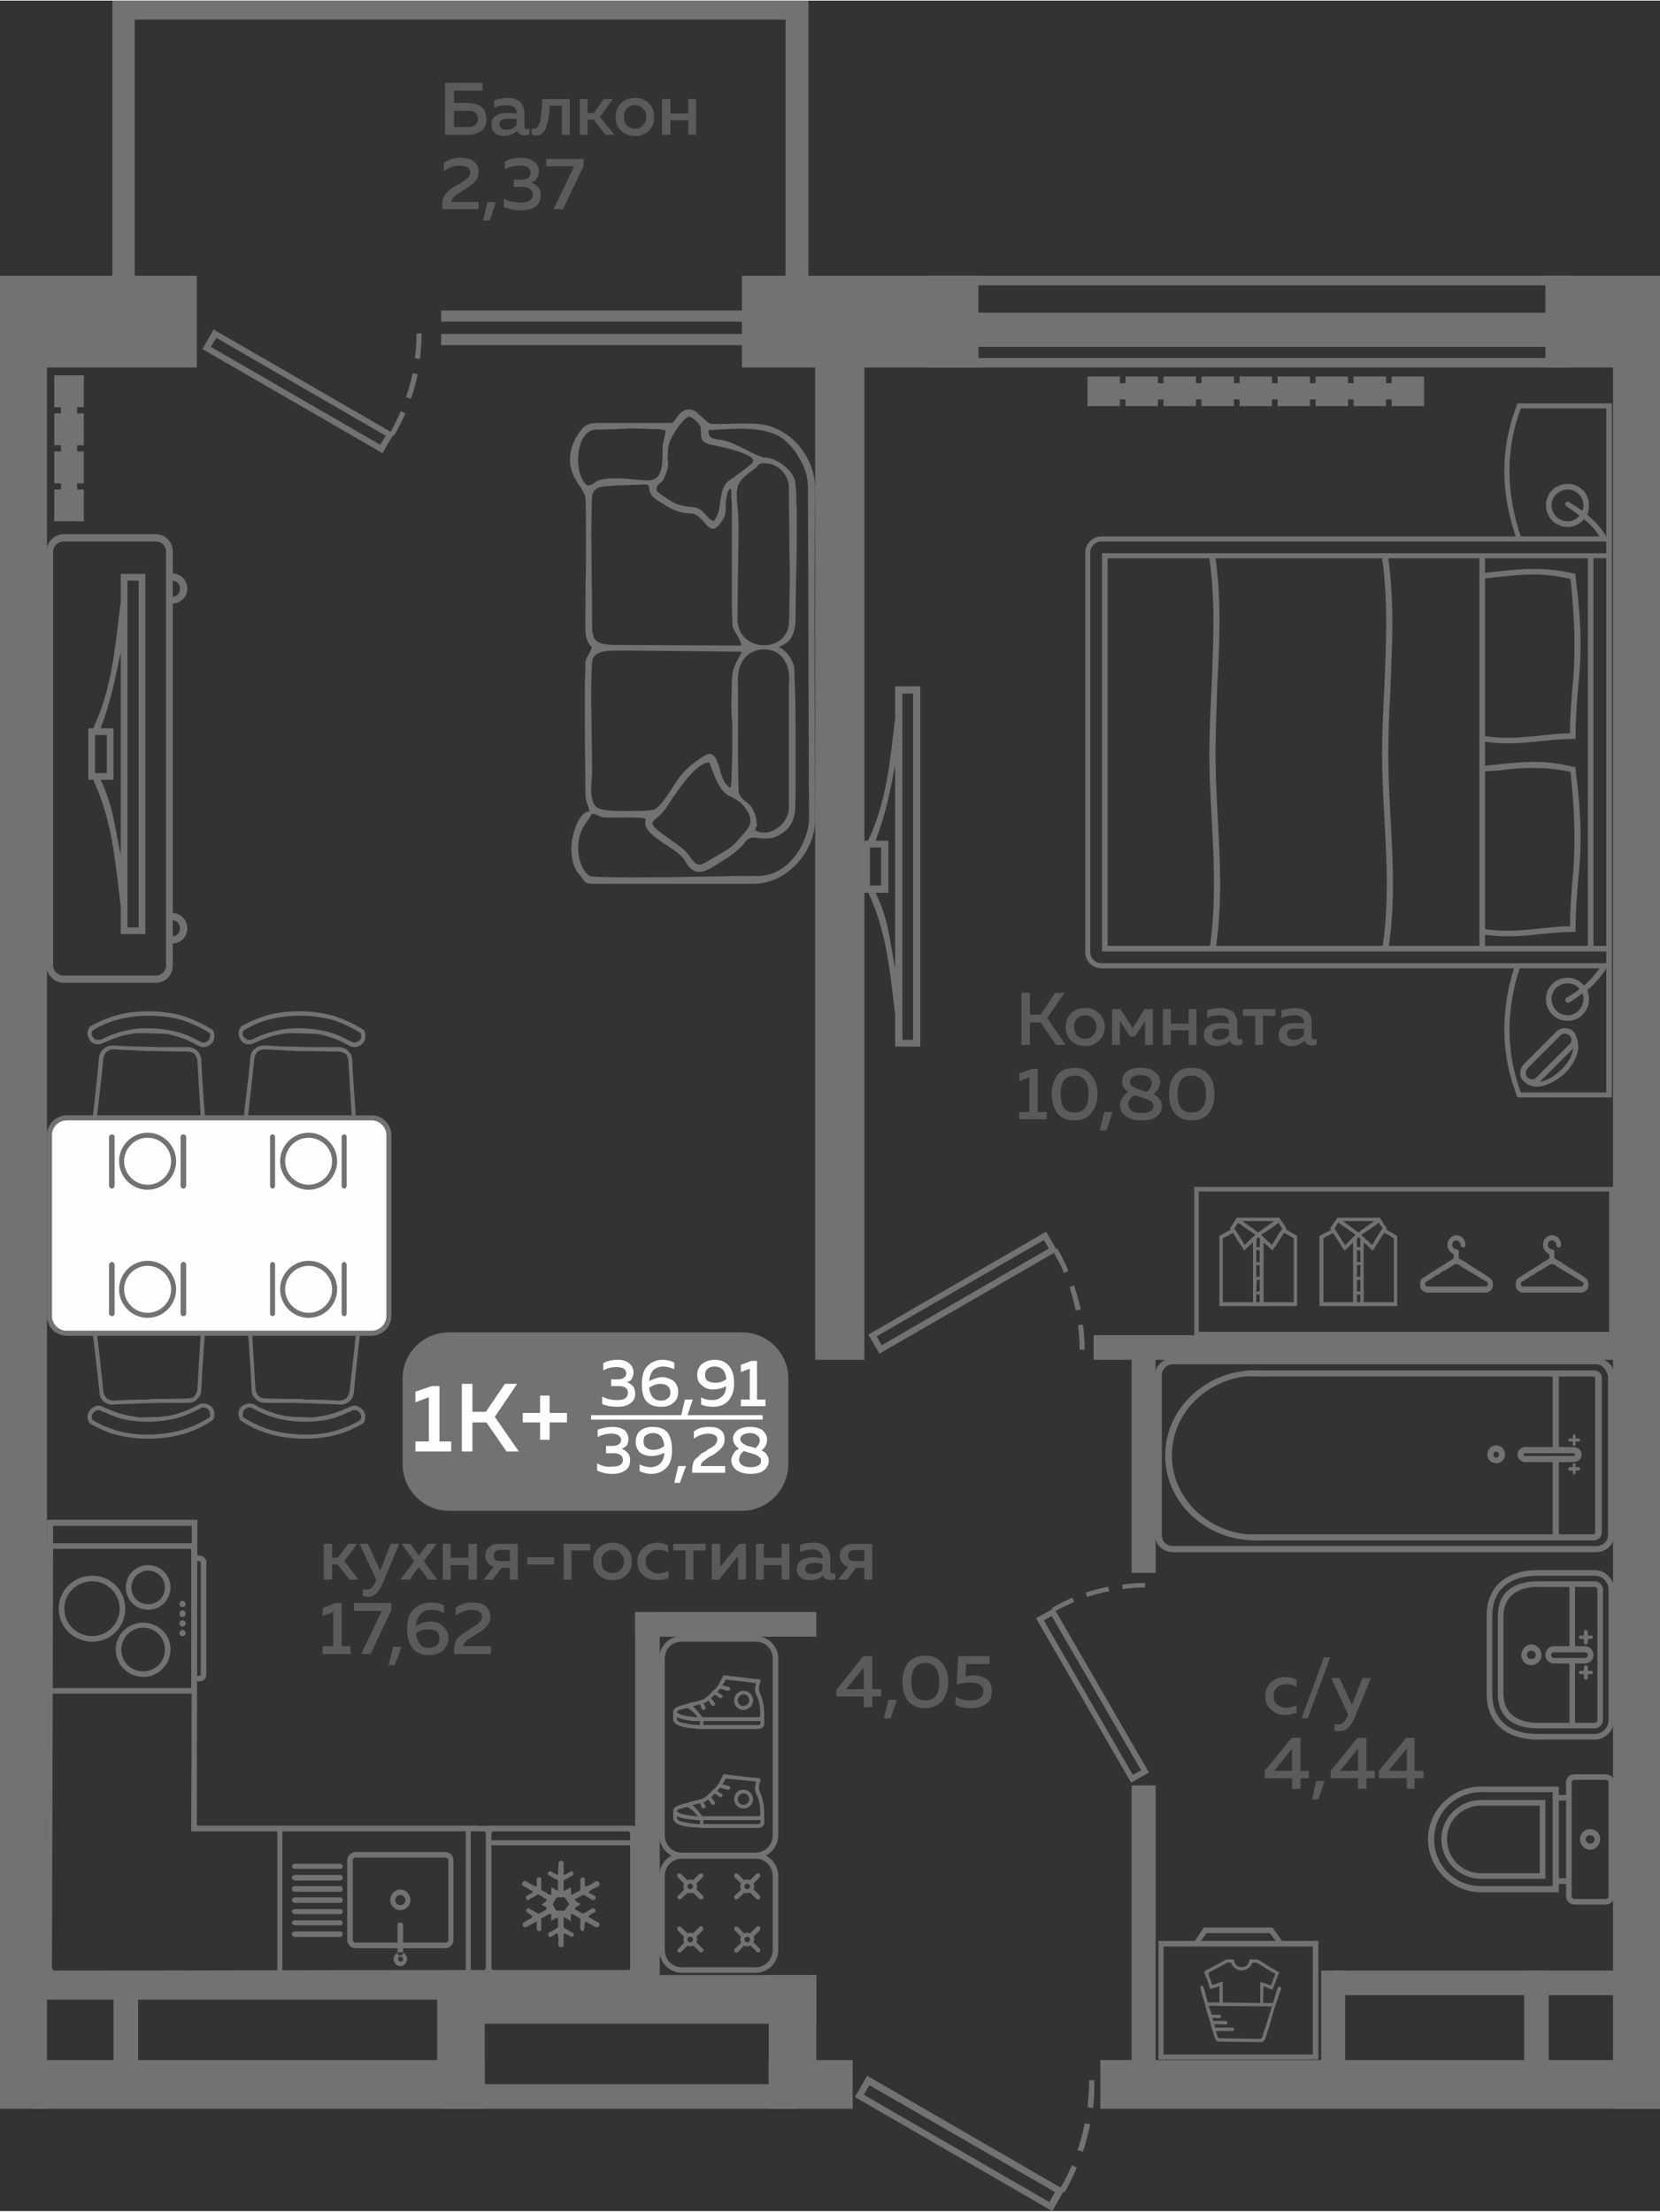<?xml version="1.0" encoding="UTF-8"?>
<!DOCTYPE svg PUBLIC "-//W3C//DTD SVG 1.1//EN" "http://www.w3.org/Graphics/SVG/1.1/DTD/svg11.dtd">
<!-- Creator: CorelDRAW 2020 (64-Bit) -->
<svg xmlns="http://www.w3.org/2000/svg" xml:space="preserve" width="443px" height="590px" version="1.1" style="shape-rendering:geometricPrecision; text-rendering:geometricPrecision; image-rendering:optimizeQuality; fill-rule:evenodd; clip-rule:evenodd"
viewBox="0 0 29.69 39.52"
 xmlns:xlink="http://www.w3.org/1999/xlink"
 xmlns:xodm="http://www.corel.com/coreldraw/odm/2003">
 <rect x="0" y="0" width="29.69" height="39.52" fill="#333333" stroke="none"/>
 <defs>
  <style type="text/css">
   <![CDATA[
    .fil3 {fill:#FEFEFE}
    .fil0 {fill:#727271}
    .fil5 {fill:#727271}
    .fil1 {fill:#5B5B5B}
    .fil2 {fill:#FEFEFE}
    .fil4 {fill:#727271;fill-rule:nonzero}
   ]]>
  </style>
 </defs>
 <g id="Слой_x0020_1">
  <g id="_2484988945744">
   <g>
    <polygon class="fil0" points="0,6.09 0.84,6.09 0.84,37.69 0,37.69 "/>
    <polygon class="fil0" points="14.58,6.09 15.46,6.09 15.46,24.3 14.58,24.3 "/>
    <polygon class="fil0" points="28.85,6.06 29.69,6.06 29.69,37.69 28.85,37.69 "/>
    <polygon class="fil0" points="0.53,35.74 9.77,35.74 9.77,35.3 0.53,35.3 "/>
    <polygon class="fil0" points="0.56,37.69 0.56,36.82 8.67,36.82 8.67,37.69 "/>
    <polygon class="fil0" points="7.84,36.17 7.84,35.3 14.6,35.3 14.6,36.17 "/>
    <polygon class="fil0" points="7.82,37.42 7.82,35.3 8.67,35.3 8.67,37.42 "/>
    <polygon class="fil0" points="13.75,37.42 13.75,35.3 14.6,35.3 14.6,37.42 "/>
    <polygon class="fil0" points="13.75,37.69 13.75,36.82 15.25,36.82 15.25,37.69 "/>
    <polygon class="fil0" points="11.36,29.25 14.6,29.25 14.6,28.81 11.36,28.81 "/>
    <polygon class="fil0" points="11.36,28.81 11.36,35.52 11.8,35.52 11.8,28.81 "/>
    <polygon class="fil0" points="20.24,31.91 20.24,37.42 20.67,37.42 20.67,31.91 "/>
    <polygon class="fil0" points="19.68,37.69 19.68,36.82 29.69,36.82 29.69,37.69 "/>
    <polygon class="fil0" points="20.24,23.96 20.24,28.11 20.67,28.11 20.67,23.96 "/>
    <polygon class="fil0" points="29.22,23.86 19.56,23.86 19.56,24.3 29.22,24.3 "/>
    <polygon class="fil0" points="2.03,35.43 2.03,37.42 2.47,37.42 2.47,35.43 "/>
    <polygon class="fil0" points="23.63,35.22 23.63,37.42 24.06,37.42 24.06,35.22 "/>
    <polygon class="fil0" points="23.82,35.66 28.99,35.66 28.99,35.22 23.82,35.22 "/>
    <polygon class="fil0" points="29.69,28.71 29.24,28.71 29.24,29.15 29.69,29.15 "/>
    <polygon class="fil0" points="29.69,19.44 29.27,19.44 29.27,19.88 29.69,19.88 "/>
    <path class="fil0" d="M15.29 37.48l0.22 -0.38 3.46 2c0.08,-0.13 0.14,-0.26 0.2,-0.4l0.09 0.04c-0.06,0.15 -0.14,0.3 -0.22,0.45l-0.02 -0.02 -0.2 0.35 -3.53 -2.04zm4.28 -0.3c0.01,0.16 0,0.33 -0.02,0.5l-0.1 -0.02c0.02,-0.16 0.03,-0.32 0.03,-0.48l0.09 0zm-0.07 0.79c-0.04,0.17 -0.08,0.33 -0.13,0.49l-0.1 -0.03c0.06,-0.16 0.1,-0.32 0.13,-0.48l0.1 0.02zm-0.73 1.39l0.1 -0.18 -3.32 -1.91 -0.1 0.17 3.32 1.92z"/>
    <polygon class="fil0" points="27.26,35.22 27.26,37.42 27.7,37.42 27.7,35.22 "/>
    <polygon class="fil0" points="7.91,37.69 14.27,37.69 14.27,37.25 7.91,37.25 "/>
    <g>
     <polygon class="fil0" points="16.6,6.56 16.6,6.39 28.08,6.39 28.08,6.56 "/>
     <polygon class="fil0" points="16.6,5.09 16.6,4.92 28.08,4.92 28.08,5.09 "/>
     <polygon class="fil0" points="16.6,6.19 16.6,5.58 28.08,5.58 28.08,6.19 "/>
    </g>
    <polygon class="fil0" points="14.46,5.37 14.05,5.37 14.05,0.34 2.41,0.34 2.41,5.37 2.01,5.37 2.01,0.34 2.01,0 2.41,0 14.05,0 14.46,0 14.46,0.34 "/>
    <path class="fil0" d="M3.62 6.23l0.2 -0.35 3.17 1.83c0.06,-0.12 0.12,-0.24 0.18,-0.37l0.08 0.04c-0.06,0.14 -0.13,0.27 -0.2,0.4l-0.02 -0.01 -0.19 0.32 -3.22 -1.86zm3.92 -0.28c0,0.15 -0.01,0.3 -0.03,0.46l-0.09 -0.02c0.02,-0.14 0.03,-0.29 0.03,-0.44l0.09 0zm-0.07 0.73c-0.03,0.15 -0.07,0.29 -0.12,0.44l-0.09 -0.03c0.05,-0.14 0.09,-0.28 0.12,-0.43l0.09 0.02zm-0.67 1.26l0.1 -0.16 -3.03 -1.75 -0.1 0.16 3.03 1.75z"/>
    <polygon class="fil0" points="0,4.92 3.52,4.92 3.52,6.56 0,6.56 "/>
    <polygon class="fil0" points="13.27,4.92 17.5,4.92 17.5,6.56 13.27,6.56 "/>
    <polygon class="fil0" points="27.64,4.92 29.69,4.92 29.69,6.56 27.64,6.56 "/>
    <path class="fil1" d="M5.94 28.23l-0.15 0 0 -0.64 0.15 0 0 0.25 0.1 0 0.19 -0.25 0.16 0 -0.23 0.31 0.25 0.33 -0.16 0 -0.21 -0.27 -0.1 0 0 0.27zm0.86 -0.16l0.19 -0.48 0.15 0 -0.3 0.72c-0.07,0.15 -0.15,0.23 -0.26,0.23 -0.03,0 -0.06,-0.01 -0.09,-0.02l0 -0.12c0.02,0.01 0.05,0.01 0.07,0.01 0.07,0 0.12,-0.05 0.16,-0.15l0.01 -0.03 -0.3 -0.64 0.15 0 0.22 0.48zm0.85 -0.48l0.16 0 -0.23 0.31 0.24 0.33 -0.16 0 -0.17 -0.23 -0.16 0.23 -0.17 0 0.25 -0.33 -0.23 -0.31 0.16 0 0.15 0.21 0.16 -0.21zm0.41 0.64l-0.14 0 0 -0.64 0.14 0 0 0.25 0.32 0 0 -0.25 0.15 0 0 0.64 -0.15 0 0 -0.26 -0.32 0 0 0.26zm0.75 0l-0.16 0 0.18 -0.23c-0.05,-0.02 -0.09,-0.04 -0.11,-0.08 -0.03,-0.03 -0.04,-0.07 -0.04,-0.12 0,-0.06 0.02,-0.11 0.07,-0.15 0.04,-0.04 0.1,-0.06 0.18,-0.06l0.33 0 0 0.64 -0.14 0 0 -0.21 -0.15 0 -0.16 0.21zm0.05 -0.5c-0.02,0.02 -0.03,0.04 -0.03,0.07 0,0.03 0.01,0.06 0.03,0.08 0.02,0.01 0.05,0.02 0.09,0.02l0.17 0 0 -0.2 -0.17 0c-0.04,0 -0.07,0.01 -0.09,0.03zm0.57 0.1l0.48 0 0 0.13 -0.48 0 0 -0.13zm0.79 0.4l-0.14 0 0 -0.64 0.48 0 0 0.12 -0.34 0 0 0.52zm0.49 -0.08c-0.06,-0.06 -0.1,-0.14 -0.1,-0.24 0,-0.11 0.04,-0.19 0.1,-0.25 0.07,-0.06 0.15,-0.09 0.25,-0.09 0.09,0 0.18,0.03 0.24,0.09 0.07,0.06 0.1,0.14 0.1,0.25 0,0.1 -0.03,0.18 -0.1,0.24 -0.06,0.06 -0.15,0.09 -0.24,0.09 -0.1,0 -0.18,-0.03 -0.25,-0.09zm0.39 -0.09c0.04,-0.04 0.06,-0.09 0.06,-0.15 0,-0.07 -0.02,-0.12 -0.06,-0.15 -0.03,-0.04 -0.08,-0.06 -0.14,-0.06 -0.06,0 -0.11,0.02 -0.15,0.06 -0.04,0.03 -0.05,0.08 -0.05,0.15 0,0.06 0.01,0.11 0.05,0.15 0.04,0.03 0.09,0.05 0.15,0.05 0.06,0 0.11,-0.02 0.14,-0.05zm0.3 -0.15c0,-0.11 0.04,-0.19 0.11,-0.25 0.07,-0.06 0.15,-0.09 0.25,-0.09 0.07,0 0.14,0.02 0.19,0.05l0 0.13c-0.05,-0.04 -0.1,-0.05 -0.17,-0.05 -0.07,0 -0.12,0.01 -0.16,0.05 -0.05,0.03 -0.07,0.09 -0.07,0.16 0,0.06 0.02,0.12 0.07,0.15 0.04,0.04 0.09,0.06 0.15,0.06 0.07,0 0.13,-0.02 0.19,-0.05l0 0.13c-0.06,0.03 -0.13,0.04 -0.21,0.04 -0.09,0 -0.18,-0.03 -0.24,-0.08 -0.07,-0.06 -0.11,-0.14 -0.11,-0.25zm1 0.32l-0.14 0 0 -0.52 -0.22 0 0 -0.12 0.58 0 0 0.12 -0.22 0 0 0.52zm0.46 0l-0.13 0 0 -0.64 0.15 0 0 0.41 0.34 -0.41 0.12 0 0 0.64 -0.14 0 0 -0.42 -0.34 0.42zm0.8 0l-0.14 0 0 -0.64 0.14 0 0 0.25 0.32 0 0 -0.25 0.14 0 0 0.64 -0.14 0 0 -0.26 -0.32 0 0 0.26zm1.19 -0.15c0,0.03 0.01,0.04 0.05,0.04 0.01,0 0.02,0 0.04,0l0 0.1c-0.03,0.01 -0.06,0.02 -0.09,0.02 -0.07,0 -0.11,-0.03 -0.13,-0.08 -0.07,0.06 -0.15,0.08 -0.24,0.08 -0.06,0 -0.12,-0.01 -0.16,-0.05 -0.04,-0.03 -0.07,-0.08 -0.07,-0.14 0,-0.08 0.03,-0.13 0.09,-0.17 0.05,-0.03 0.12,-0.05 0.2,-0.05 0.05,0 0.11,0.01 0.17,0.02l0 -0.02c0,-0.04 -0.02,-0.08 -0.05,-0.1 -0.03,-0.02 -0.07,-0.04 -0.12,-0.04 -0.08,0 -0.16,0.02 -0.23,0.05l0 -0.13c0.08,-0.03 0.16,-0.04 0.24,-0.04 0.1,0 0.17,0.02 0.22,0.07 0.05,0.04 0.08,0.11 0.08,0.21l0 0.23zm-0.28 -0.15c-0.05,0 -0.09,0.01 -0.12,0.03 -0.03,0.01 -0.05,0.04 -0.05,0.08 0,0.03 0.01,0.05 0.04,0.07 0.02,0.01 0.05,0.02 0.08,0.02 0.07,0 0.14,-0.02 0.19,-0.07l0 -0.11c-0.06,-0.01 -0.1,-0.02 -0.14,-0.02zm0.58 0.3l-0.16 0 0.18 -0.23c-0.05,-0.02 -0.09,-0.04 -0.11,-0.08 -0.03,-0.03 -0.04,-0.07 -0.04,-0.12 0,-0.06 0.02,-0.11 0.07,-0.15 0.04,-0.04 0.1,-0.06 0.18,-0.06l0.33 0 0 0.64 -0.14 0 0 -0.21 -0.15 0 -0.16 0.21zm0.05 -0.5c-0.02,0.02 -0.03,0.04 -0.03,0.07 0,0.03 0.01,0.06 0.03,0.08 0.02,0.01 0.05,0.02 0.09,0.02l0.17 0 0 -0.2 -0.17 0c-0.04,0 -0.07,0.01 -0.09,0.03zm-9.21 0.92l0.12 0 0 0.77 0.16 0 0 0.14 -0.5 0 0 -0.14 0.19 0 0 -0.61 -0.19 0.07 0 -0.14 0.22 -0.09zm0.34 0l0.67 0 0 0.12 -0.37 0.79 -0.17 0 0.37 -0.77 -0.5 0 0 -0.14zm0.73 1.11l-0.11 0 0.08 -0.33 0.15 0 -0.12 0.33zm0.38 -0.7c0.08,-0.05 0.17,-0.08 0.26,-0.08 0.09,0 0.16,0.03 0.22,0.08 0.06,0.05 0.1,0.12 0.1,0.21 0,0.1 -0.04,0.17 -0.1,0.23 -0.06,0.05 -0.14,0.08 -0.24,0.08 -0.13,0 -0.23,-0.04 -0.3,-0.12 -0.06,-0.08 -0.1,-0.2 -0.1,-0.35 0,-0.16 0.04,-0.27 0.12,-0.35 0.08,-0.08 0.18,-0.12 0.3,-0.12 0.09,0 0.17,0.01 0.24,0.05l0 0.14c-0.07,-0.04 -0.14,-0.06 -0.22,-0.06 -0.08,0 -0.14,0.02 -0.19,0.07 -0.05,0.04 -0.08,0.12 -0.09,0.22zm0 0.13c0.02,0.17 0.09,0.26 0.23,0.26 0.06,0 0.1,-0.02 0.14,-0.04 0.03,-0.03 0.05,-0.07 0.05,-0.13 0,-0.06 -0.02,-0.1 -0.05,-0.13 -0.04,-0.02 -0.09,-0.03 -0.15,-0.03 -0.08,0 -0.16,0.02 -0.22,0.07zm0.71 -0.46c0.09,-0.06 0.19,-0.09 0.3,-0.09 0.1,0 0.17,0.02 0.23,0.06 0.06,0.05 0.09,0.11 0.09,0.19 0,0.07 -0.02,0.13 -0.07,0.18 -0.04,0.04 -0.1,0.09 -0.18,0.14 -0.01,0 -0.02,0.01 -0.03,0.02 -0.02,0.01 -0.03,0.01 -0.04,0.02 -0.01,0 -0.02,0.01 -0.03,0.02 -0.01,0.01 -0.03,0.01 -0.03,0.02 -0.01,0 -0.02,0.01 -0.03,0.02 -0.01,0 -0.02,0.01 -0.02,0.02 -0.01,0 -0.01,0.01 -0.02,0.02 -0.01,0.01 -0.01,0.02 -0.02,0.02 0,0.01 0,0.02 -0.01,0.03 0,0.01 0,0.01 0,0.02l0.49 0 0 0.14 -0.66 0 0 -0.07c0,-0.05 0.01,-0.09 0.02,-0.13 0.01,-0.04 0.04,-0.08 0.07,-0.11 0.04,-0.03 0.07,-0.06 0.09,-0.07 0.02,-0.01 0.05,-0.03 0.1,-0.06 0,-0.01 0.01,-0.01 0.01,-0.01 0,0 0.01,-0.01 0.01,-0.01 0.08,-0.04 0.12,-0.07 0.14,-0.09 0.04,-0.04 0.06,-0.07 0.06,-0.12 0,-0.04 -0.02,-0.07 -0.05,-0.09 -0.03,-0.02 -0.07,-0.03 -0.13,-0.03 -0.1,0 -0.2,0.04 -0.29,0.1l0 -0.14z"/>
    <path class="fil1" d="M18.42 18.67l-0.15 0 0 -0.93 0.15 0 0 0.39 0.19 0 0.26 -0.39 0.17 0 -0.31 0.45 0.33 0.48 -0.17 0 -0.28 -0.4 -0.19 0 0 0.4zm0.74 -0.07c-0.06,-0.06 -0.1,-0.14 -0.1,-0.25 0,-0.11 0.04,-0.19 0.1,-0.25 0.07,-0.06 0.15,-0.09 0.25,-0.09 0.1,0 0.18,0.03 0.24,0.09 0.07,0.06 0.11,0.14 0.11,0.25 0,0.11 -0.04,0.19 -0.11,0.25 -0.06,0.06 -0.14,0.09 -0.24,0.09 -0.1,0 -0.18,-0.03 -0.25,-0.09zm0.39 -0.1c0.04,-0.04 0.06,-0.09 0.06,-0.15 0,-0.06 -0.02,-0.11 -0.06,-0.15 -0.03,-0.04 -0.08,-0.06 -0.14,-0.06 -0.06,0 -0.11,0.02 -0.15,0.06 -0.03,0.04 -0.05,0.09 -0.05,0.15 0,0.06 0.02,0.11 0.05,0.15 0.04,0.04 0.09,0.06 0.15,0.06 0.06,0 0.11,-0.02 0.14,-0.06zm0.48 0.17l-0.14 0 0 -0.64 0.15 0 0.22 0.34 0.21 -0.34 0.15 0 0 0.64 -0.14 0 0 -0.43 -0.18 0.28 -0.09 0 -0.18 -0.28 0 0.43zm0.91 0l-0.14 0 0 -0.64 0.14 0 0 0.26 0.32 0 0 -0.26 0.14 0 0 0.64 -0.14 0 0 -0.26 -0.32 0 0 0.26zm1.19 -0.15c0,0.03 0.01,0.05 0.04,0.05 0.01,0 0.03,0 0.05,-0.01l0 0.1c-0.03,0.01 -0.06,0.02 -0.09,0.02 -0.07,0 -0.11,-0.03 -0.13,-0.08 -0.07,0.06 -0.15,0.09 -0.24,0.09 -0.07,0 -0.12,-0.02 -0.16,-0.05 -0.05,-0.04 -0.07,-0.09 -0.07,-0.15 0,-0.07 0.03,-0.13 0.09,-0.16 0.05,-0.04 0.12,-0.05 0.2,-0.05 0.05,0 0.1,0 0.16,0.01l0 -0.02c0,-0.04 -0.01,-0.07 -0.04,-0.1 -0.03,-0.02 -0.07,-0.03 -0.12,-0.03 -0.08,0 -0.16,0.01 -0.23,0.05l0 -0.14c0.08,-0.02 0.16,-0.04 0.24,-0.04 0.09,0 0.17,0.03 0.22,0.07 0.05,0.05 0.08,0.12 0.08,0.21l0 0.23zm-0.28 -0.14c-0.05,0 -0.09,0 -0.12,0.02 -0.04,0.02 -0.05,0.05 -0.05,0.08 0,0.03 0.01,0.06 0.03,0.07 0.03,0.02 0.05,0.03 0.09,0.03 0.07,0 0.13,-0.03 0.18,-0.08l0 -0.11c-0.05,-0.01 -0.09,-0.01 -0.13,-0.01zm0.74 0.29l-0.14 0 0 -0.52 -0.22 0 0 -0.12 0.58 0 0 0.12 -0.22 0 0 0.52zm0.87 -0.15c0,0.03 0.02,0.05 0.05,0.05 0.01,0 0.03,0 0.04,-0.01l0 0.1c-0.02,0.01 -0.05,0.02 -0.09,0.02 -0.06,0 -0.1,-0.03 -0.13,-0.08 -0.06,0.06 -0.14,0.09 -0.24,0.09 -0.06,0 -0.11,-0.02 -0.16,-0.05 -0.04,-0.04 -0.06,-0.09 -0.06,-0.15 0,-0.07 0.03,-0.13 0.08,-0.16 0.06,-0.04 0.13,-0.05 0.2,-0.05 0.06,0 0.11,0 0.17,0.01l0 -0.02c0,-0.04 -0.01,-0.07 -0.04,-0.1 -0.03,-0.02 -0.07,-0.03 -0.13,-0.03 -0.08,0 -0.15,0.01 -0.23,0.05l0 -0.14c0.09,-0.02 0.17,-0.04 0.25,-0.04 0.09,0 0.16,0.03 0.22,0.07 0.05,0.05 0.07,0.12 0.07,0.21l0 0.23zm-0.28 -0.14c-0.04,0 -0.08,0 -0.12,0.02 -0.03,0.02 -0.04,0.05 -0.04,0.08 0,0.03 0.01,0.06 0.03,0.07 0.02,0.02 0.05,0.03 0.09,0.03 0.07,0 0.13,-0.03 0.18,-0.08l0 -0.11c-0.05,-0.01 -0.1,-0.01 -0.14,-0.01zm-4.73 0.72l0.11 0 0 0.77 0.16 0 0 0.13 -0.49 0 0 -0.13 0.18 0 0 -0.62 -0.18 0.07 0 -0.14 0.22 -0.08zm0.46 0.79c-0.06,-0.09 -0.1,-0.2 -0.1,-0.34 0,-0.14 0.04,-0.25 0.1,-0.34 0.07,-0.09 0.17,-0.13 0.31,-0.13 0.13,0 0.23,0.04 0.3,0.13 0.07,0.09 0.11,0.2 0.11,0.34 0,0.14 -0.04,0.25 -0.11,0.34 -0.07,0.09 -0.17,0.13 -0.3,0.13 -0.14,0 -0.24,-0.04 -0.31,-0.13zm0.31 -0.01c0.17,0 0.25,-0.11 0.25,-0.33 0,-0.22 -0.08,-0.33 -0.25,-0.33 -0.17,0 -0.25,0.11 -0.25,0.33 0,0.22 0.08,0.33 0.25,0.33zm0.57 0.32l-0.12 0 0.08 -0.33 0.15 0 -0.11 0.33zm0.28 -0.88c0,-0.06 0.02,-0.12 0.08,-0.17 0.06,-0.05 0.14,-0.07 0.26,-0.07 0.1,0 0.18,0.02 0.24,0.07 0.07,0.05 0.1,0.11 0.1,0.18 0,0.09 -0.04,0.16 -0.12,0.22 0.1,0.05 0.15,0.12 0.15,0.22 0,0.07 -0.03,0.13 -0.09,0.18 -0.06,0.05 -0.16,0.07 -0.28,0.07 -0.12,0 -0.21,-0.03 -0.28,-0.08 -0.06,-0.05 -0.1,-0.11 -0.1,-0.19 0,-0.04 0.02,-0.09 0.04,-0.13 0.03,-0.04 0.06,-0.08 0.11,-0.11 -0.08,-0.05 -0.11,-0.11 -0.11,-0.19zm0.35 0.29c-0.06,-0.02 -0.1,-0.03 -0.13,-0.04 -0.03,0.02 -0.06,0.04 -0.08,0.07 -0.02,0.03 -0.03,0.06 -0.03,0.09 0,0.05 0.03,0.09 0.06,0.12 0.04,0.03 0.1,0.04 0.18,0.04 0.06,0 0.11,-0.01 0.15,-0.03 0.04,-0.02 0.06,-0.05 0.06,-0.09 0,-0.02 -0.01,-0.03 -0.01,-0.05 -0.01,-0.01 -0.02,-0.03 -0.03,-0.04 -0.01,-0.01 -0.03,-0.02 -0.04,-0.02 -0.02,-0.01 -0.04,-0.02 -0.06,-0.03 -0.01,0 -0.03,-0.01 -0.06,-0.02 0,0 0,0 0,0 0,0 0,0 0,0 -0.01,0 -0.01,0 -0.01,0zm0.18 -0.26c0,-0.04 -0.02,-0.08 -0.05,-0.1 -0.04,-0.03 -0.09,-0.04 -0.15,-0.04 -0.06,0 -0.1,0.01 -0.14,0.03 -0.03,0.02 -0.05,0.05 -0.05,0.08 0,0.03 0.01,0.06 0.03,0.08 0.03,0.02 0.05,0.03 0.07,0.04 0.01,0.01 0.05,0.02 0.09,0.03 0.01,0.01 0.01,0.01 0.01,0.01 0.04,0.01 0.07,0.02 0.1,0.03 0.06,-0.05 0.09,-0.1 0.09,-0.16zm0.41 0.54c-0.07,-0.09 -0.1,-0.2 -0.1,-0.34 0,-0.14 0.03,-0.25 0.1,-0.34 0.07,-0.09 0.17,-0.13 0.3,-0.13 0.14,0 0.24,0.04 0.31,0.13 0.07,0.09 0.1,0.2 0.1,0.34 0,0.14 -0.03,0.25 -0.1,0.34 -0.07,0.09 -0.17,0.13 -0.31,0.13 -0.13,0 -0.23,-0.04 -0.3,-0.13zm0.3 -0.01c0.17,0 0.26,-0.11 0.26,-0.33 0,-0.22 -0.09,-0.33 -0.26,-0.33 -0.17,0 -0.25,0.11 -0.25,0.33 0,0.22 0.08,0.33 0.25,0.33z"/>
    <g>
     <path class="fil0" d="M8.03 23.81l5.24 0c0.46,0 0.83,0.37 0.83,0.83l0 1.52c0,0.46 -0.37,0.84 -0.83,0.84l-5.24 0c-0.46,0 -0.83,-0.38 -0.83,-0.84l0 -1.52c0,-0.46 0.37,-0.83 0.83,-0.83z"/>
     <polygon class="fil2" points="10.57,25.29 13.64,25.29 13.64,25.37 10.57,25.37 "/>
     <path class="fil3" d="M7.72 24.77l0.14 0 0 0.99 0.21 0 0 0.18 -0.64 0 0 -0.18 0.24 0 0 -0.79 -0.24 0.09 0 -0.19 0.29 -0.1zm0.73 1.17l-0.19 0 0 -1.21 0.19 0 0 0.5 0.24 0 0.34 -0.5 0.22 0 -0.4 0.59 0.43 0.62 -0.22 0 -0.36 -0.52 -0.25 0 0 0.52zm1.38 -0.69l0.31 0 0 0.17 -0.31 0 0 0.31 -0.17 0 0 -0.31 -0.31 0 0 -0.17 0.31 0 0 -0.31 0.17 0 0 0.31z"/>
     <path class="fil3" d="M11.33 24.52c0,0.05 -0.01,0.08 -0.03,0.12 -0.02,0.03 -0.05,0.05 -0.09,0.06 0.04,0.01 0.08,0.04 0.11,0.07 0.03,0.04 0.04,0.08 0.04,0.14 0,0.08 -0.03,0.13 -0.09,0.17 -0.05,0.04 -0.13,0.06 -0.22,0.06 -0.1,0 -0.19,-0.01 -0.28,-0.05l0 -0.13c0.08,0.04 0.17,0.06 0.27,0.06 0.13,0 0.19,-0.04 0.19,-0.13 0,-0.08 -0.05,-0.12 -0.17,-0.12l-0.13 0 0 -0.12 0.12 0c0.05,0 0.08,-0.01 0.11,-0.03 0.03,-0.02 0.04,-0.04 0.04,-0.08 0,-0.04 -0.02,-0.06 -0.04,-0.08 -0.03,-0.02 -0.08,-0.03 -0.13,-0.03 -0.09,0 -0.17,0.02 -0.24,0.06l0 -0.13c0.07,-0.04 0.16,-0.06 0.26,-0.06 0.08,0 0.15,0.02 0.2,0.06 0.05,0.04 0.08,0.1 0.08,0.16zm0.28 0.16c0.08,-0.04 0.16,-0.07 0.24,-0.07 0.07,0 0.14,0.03 0.2,0.07 0.05,0.05 0.08,0.11 0.08,0.19 0,0.09 -0.03,0.16 -0.09,0.2 -0.05,0.05 -0.13,0.07 -0.21,0.07 -0.12,0 -0.21,-0.03 -0.27,-0.1 -0.06,-0.07 -0.08,-0.18 -0.08,-0.31 0,-0.14 0.03,-0.25 0.1,-0.32 0.07,-0.07 0.16,-0.11 0.27,-0.11 0.08,0 0.15,0.02 0.21,0.05l0 0.12c-0.06,-0.03 -0.13,-0.05 -0.2,-0.05 -0.06,0 -0.12,0.02 -0.17,0.06 -0.04,0.04 -0.07,0.11 -0.08,0.2zm0 0.12c0.02,0.15 0.09,0.23 0.21,0.23 0.05,0 0.09,-0.01 0.12,-0.04 0.04,-0.02 0.05,-0.06 0.05,-0.11 0,-0.05 -0.02,-0.09 -0.05,-0.11 -0.03,-0.03 -0.08,-0.04 -0.13,-0.04 -0.07,0 -0.14,0.03 -0.2,0.07zm0.68 0.51l-0.11 0 0.07 -0.3 0.14 0 -0.1 0.3zm0.18 -0.74c0,-0.08 0.03,-0.15 0.09,-0.2 0.06,-0.04 0.13,-0.07 0.22,-0.07 0.12,0 0.2,0.04 0.26,0.11 0.06,0.07 0.09,0.17 0.09,0.31 0,0.14 -0.04,0.24 -0.11,0.32 -0.07,0.07 -0.16,0.1 -0.27,0.1 -0.07,0 -0.14,-0.01 -0.21,-0.04l0 -0.13c0.06,0.04 0.13,0.05 0.2,0.05 0.07,0 0.12,-0.02 0.17,-0.06 0.05,-0.04 0.07,-0.1 0.08,-0.19 -0.07,0.04 -0.15,0.06 -0.24,0.06 -0.07,0 -0.14,-0.02 -0.19,-0.07 -0.06,-0.04 -0.09,-0.1 -0.09,-0.19zm0.31 -0.15c-0.05,0 -0.09,0.01 -0.12,0.04 -0.03,0.02 -0.05,0.06 -0.05,0.11 0,0.05 0.02,0.09 0.05,0.11 0.04,0.02 0.08,0.03 0.13,0.03 0.08,0 0.14,-0.02 0.2,-0.06 -0.01,-0.15 -0.08,-0.23 -0.21,-0.23zm0.66 -0.1l0.1 0 0 0.69 0.15 0 0 0.12 -0.44 0 0 -0.12 0.16 0 0 -0.55 -0.16 0.06 0 -0.13 0.19 -0.07zm-2.2 1.4c0,0.04 -0.01,0.08 -0.03,0.11 -0.03,0.03 -0.06,0.05 -0.09,0.06 0.04,0.02 0.08,0.04 0.11,0.08 0.03,0.03 0.04,0.07 0.04,0.13 0,0.08 -0.03,0.14 -0.09,0.18 -0.06,0.04 -0.13,0.06 -0.22,0.06 -0.1,0 -0.2,-0.02 -0.28,-0.06l0 -0.13c0.08,0.05 0.17,0.07 0.27,0.06 0.13,0 0.19,-0.04 0.19,-0.12 0,-0.08 -0.06,-0.12 -0.17,-0.12l-0.13 0 0 -0.13 0.11 0c0.05,0 0.09,-0.01 0.12,-0.03 0.02,-0.02 0.04,-0.04 0.04,-0.08 0,-0.03 -0.02,-0.06 -0.05,-0.08 -0.03,-0.02 -0.07,-0.03 -0.12,-0.03 -0.09,0 -0.17,0.02 -0.25,0.06l0 -0.13c0.08,-0.03 0.17,-0.05 0.26,-0.05 0.09,0 0.16,0.02 0.21,0.05 0.05,0.04 0.08,0.1 0.08,0.17zm0.13 0.05c0,-0.09 0.03,-0.16 0.08,-0.2 0.06,-0.05 0.13,-0.07 0.22,-0.07 0.12,0 0.21,0.03 0.27,0.1 0.05,0.07 0.08,0.18 0.08,0.31 0,0.14 -0.03,0.25 -0.1,0.32 -0.07,0.07 -0.16,0.11 -0.27,0.11 -0.08,0 -0.15,-0.02 -0.21,-0.05l0 -0.12c0.06,0.03 0.12,0.05 0.19,0.05 0.07,0 0.13,-0.02 0.17,-0.06 0.05,-0.04 0.08,-0.11 0.08,-0.2 -0.07,0.04 -0.15,0.06 -0.23,0.06 -0.08,0 -0.14,-0.02 -0.2,-0.06 -0.05,-0.05 -0.08,-0.11 -0.08,-0.19zm0.31 -0.16c-0.05,0 -0.09,0.01 -0.13,0.04 -0.03,0.02 -0.04,0.06 -0.04,0.11 0,0.05 0.01,0.09 0.05,0.11 0.03,0.03 0.07,0.04 0.13,0.04 0.07,0 0.14,-0.03 0.19,-0.07 -0.01,-0.15 -0.08,-0.23 -0.2,-0.23zm0.48 0.89l-0.1 0 0.07 -0.3 0.14 0 -0.11 0.3zm0.25 -0.92c0.08,-0.06 0.17,-0.08 0.27,-0.08 0.08,0 0.15,0.01 0.2,0.05 0.06,0.04 0.08,0.1 0.08,0.17 0,0.06 -0.02,0.12 -0.06,0.16 -0.04,0.04 -0.09,0.09 -0.16,0.13 -0.01,0 -0.02,0.01 -0.03,0.01 -0.02,0.01 -0.03,0.02 -0.03,0.02 -0.01,0.01 -0.02,0.01 -0.03,0.02 -0.01,0.01 -0.02,0.01 -0.03,0.02 0,0 -0.01,0.01 -0.02,0.02 -0.01,0 -0.02,0.01 -0.02,0.01 -0.01,0.01 -0.01,0.02 -0.02,0.02 -0.01,0.01 -0.01,0.02 -0.01,0.02 -0.01,0.01 -0.01,0.02 -0.01,0.03 0,0 -0.01,0.01 -0.01,0.02l0.44 0 0 0.12 -0.59 0 0 -0.06c0,-0.04 0.01,-0.08 0.02,-0.12 0.01,-0.03 0.03,-0.07 0.07,-0.09 0.03,-0.03 0.05,-0.05 0.07,-0.07 0.02,-0.01 0.05,-0.03 0.09,-0.05 0.01,-0.01 0.01,-0.01 0.01,-0.01 0.01,0 0.01,0 0.01,-0.01 0.07,-0.04 0.11,-0.06 0.13,-0.08 0.03,-0.03 0.05,-0.07 0.05,-0.1 0,-0.04 -0.02,-0.07 -0.04,-0.08 -0.03,-0.02 -0.07,-0.03 -0.12,-0.03 -0.09,0 -0.18,0.03 -0.26,0.09l0 -0.13zm0.7 0.13c0,-0.06 0.03,-0.11 0.08,-0.15 0.05,-0.04 0.13,-0.06 0.23,-0.06 0.09,0 0.16,0.02 0.22,0.06 0.05,0.05 0.08,0.1 0.08,0.16 0,0.08 -0.03,0.15 -0.1,0.2 0.09,0.04 0.13,0.11 0.13,0.19 0,0.06 -0.03,0.12 -0.08,0.16 -0.06,0.05 -0.14,0.07 -0.25,0.07 -0.11,0 -0.19,-0.03 -0.25,-0.07 -0.06,-0.05 -0.09,-0.11 -0.09,-0.17 0,-0.04 0.01,-0.08 0.04,-0.12 0.02,-0.04 0.05,-0.07 0.1,-0.09 -0.07,-0.05 -0.11,-0.11 -0.11,-0.18zm0.32 0.26c-0.05,-0.01 -0.09,-0.03 -0.12,-0.04 -0.03,0.02 -0.05,0.04 -0.07,0.07 -0.01,0.03 -0.02,0.06 -0.02,0.08 0,0.05 0.02,0.08 0.05,0.1 0.04,0.03 0.09,0.04 0.16,0.04 0.05,0 0.1,-0.01 0.13,-0.03 0.04,-0.02 0.05,-0.04 0.05,-0.08 0,-0.01 0,-0.03 0,-0.04 -0.01,-0.01 -0.02,-0.02 -0.03,-0.03 -0.01,-0.01 -0.02,-0.02 -0.04,-0.03 -0.01,-0.01 -0.03,-0.01 -0.04,-0.02 -0.02,0 -0.04,-0.01 -0.06,-0.02 0,0 0,0 0,0 0,0 0,0 -0.01,0 0,0 0,0 0,0zm0.16 -0.23c0,-0.04 -0.02,-0.07 -0.05,-0.09 -0.03,-0.03 -0.07,-0.04 -0.13,-0.04 -0.05,0 -0.09,0.01 -0.12,0.03 -0.03,0.02 -0.05,0.04 -0.05,0.07 0,0.03 0.01,0.05 0.03,0.07 0.02,0.02 0.04,0.03 0.06,0.04 0.01,0.01 0.04,0.02 0.08,0.03 0.01,0 0.01,0 0.01,0 0.04,0.01 0.07,0.02 0.09,0.03 0.05,-0.04 0.08,-0.09 0.08,-0.14z"/>
    </g>
    <path class="fil1" d="M22.63 30.32c0,-0.11 0.04,-0.2 0.11,-0.26 0.07,-0.06 0.15,-0.09 0.25,-0.09 0.07,0 0.14,0.02 0.2,0.05l0 0.13c-0.05,-0.03 -0.11,-0.05 -0.18,-0.05 -0.07,0 -0.12,0.02 -0.16,0.05 -0.05,0.04 -0.07,0.09 -0.07,0.16 0,0.07 0.02,0.12 0.07,0.16 0.04,0.03 0.09,0.05 0.16,0.05 0.06,0 0.13,-0.01 0.18,-0.05l0 0.14c-0.06,0.02 -0.13,0.04 -0.21,0.04 -0.09,0 -0.17,-0.03 -0.24,-0.09 -0.07,-0.05 -0.11,-0.14 -0.11,-0.24zm0.76 0.39l-0.11 0 0.4 -1.09 0.11 0 -0.4 1.09zm0.79 -0.24l0.19 -0.48 0.15 0 -0.3 0.73c-0.07,0.15 -0.15,0.22 -0.26,0.22 -0.03,0 -0.06,0 -0.09,-0.01l0 -0.12c0.02,0.01 0.05,0.01 0.07,0.01 0.07,0 0.12,-0.05 0.16,-0.15l0.01 -0.03 -0.3 -0.65 0.15 0 0.22 0.48zm-1.08 0.59l0.16 0 0 0.59 0.15 0 0 0.13 -0.15 0 0 0.19 -0.15 0 0 -0.19 -0.49 0 0 -0.13 0.48 -0.59zm0.01 0.59l0 -0.4 -0.32 0.4 0.32 0zm0.47 0.51l-0.11 0 0.07 -0.33 0.15 0 -0.11 0.33zm0.7 -1.1l0.16 0 0 0.59 0.15 0 0 0.13 -0.15 0 0 0.19 -0.15 0 0 -0.19 -0.49 0 0 -0.13 0.48 -0.59zm0.01 0.59l0 -0.4 -0.32 0.4 0.32 0zm0.86 -0.59l0.15 0 0 0.59 0.16 0 0 0.13 -0.16 0 0 0.19 -0.14 0 0 -0.19 -0.5 0 0 -0.13 0.49 -0.59zm0.01 0.59l0 -0.4 -0.33 0.4 0.33 0z"/>
    <path class="fil1" d="M15.44 29.6l0.16 0 0 0.59 0.16 0 0 0.13 -0.16 0 0 0.19 -0.15 0 0 -0.19 -0.49 0 0 -0.12 0.48 -0.6zm0.01 0.59l0 -0.39 -0.32 0.39 0.32 0zm0.48 0.52l-0.12 0 0.08 -0.33 0.15 0 -0.11 0.33zm0.31 -0.31c-0.06,-0.09 -0.1,-0.2 -0.1,-0.34 0,-0.14 0.04,-0.26 0.1,-0.34 0.07,-0.09 0.17,-0.13 0.31,-0.13 0.13,0 0.23,0.04 0.3,0.13 0.07,0.08 0.11,0.2 0.11,0.34 0,0.14 -0.04,0.25 -0.11,0.34 -0.07,0.08 -0.17,0.13 -0.3,0.13 -0.14,0 -0.24,-0.05 -0.31,-0.13zm0.31 -0.01c0.17,0 0.25,-0.11 0.25,-0.33 0,-0.22 -0.08,-0.34 -0.25,-0.34 -0.17,0 -0.25,0.12 -0.25,0.34 0,0.22 0.08,0.33 0.25,0.33zm0.59 -0.79l0.56 0 0 0.14 -0.42 0 -0.01 0.22c0.04,-0.01 0.09,-0.02 0.14,-0.02 0.09,0 0.17,0.03 0.24,0.07 0.06,0.05 0.09,0.12 0.09,0.22 0,0.1 -0.03,0.17 -0.1,0.22 -0.07,0.05 -0.16,0.08 -0.26,0.08 -0.11,0 -0.21,-0.02 -0.29,-0.06l0 -0.15c0.07,0.05 0.16,0.07 0.27,0.07 0.07,0 0.12,-0.01 0.17,-0.04 0.04,-0.03 0.06,-0.07 0.06,-0.12 0,-0.11 -0.08,-0.16 -0.25,-0.16 -0.07,0 -0.15,0.01 -0.23,0.04l0.03 -0.51z"/>
    <path class="fil1" d="M8.12 1.83l0.22 0c0.24,0 0.36,0.09 0.36,0.29 0,0.18 -0.12,0.28 -0.36,0.28l-0.38 0 0 -0.93 0.67 0 0 0.14 -0.51 0 0 0.22zm0 0.43l0.23 0c0.03,0 0.05,0 0.07,0 0.02,-0.01 0.04,-0.01 0.06,-0.02 0.02,-0.01 0.04,-0.03 0.05,-0.05 0.01,-0.02 0.02,-0.04 0.02,-0.07 0,-0.04 -0.01,-0.06 -0.02,-0.08 -0.01,-0.02 -0.03,-0.04 -0.05,-0.05 -0.02,-0.01 -0.04,-0.01 -0.06,-0.02 -0.02,0 -0.04,0 -0.07,0l-0.23 0 0 0.29zm1.26 -0.01c0,0.03 0.02,0.05 0.05,0.05 0.01,0 0.02,0 0.04,-0.01l0 0.1c-0.03,0.01 -0.06,0.02 -0.09,0.02 -0.06,0 -0.11,-0.03 -0.13,-0.08 -0.07,0.06 -0.15,0.09 -0.24,0.09 -0.06,0 -0.12,-0.02 -0.16,-0.05 -0.04,-0.04 -0.06,-0.09 -0.06,-0.15 0,-0.07 0.02,-0.13 0.08,-0.16 0.06,-0.04 0.12,-0.05 0.2,-0.05 0.05,0 0.11,0 0.17,0.01l0 -0.02c0,-0.04 -0.02,-0.07 -0.05,-0.1 -0.03,-0.02 -0.07,-0.03 -0.12,-0.03 -0.08,0 -0.16,0.01 -0.23,0.05l0 -0.14c0.08,-0.02 0.16,-0.04 0.24,-0.04 0.1,0 0.17,0.03 0.22,0.07 0.05,0.05 0.08,0.12 0.08,0.21l0 0.23zm-0.28 -0.14c-0.05,0 -0.09,0 -0.12,0.02 -0.03,0.02 -0.05,0.04 -0.05,0.08 0,0.03 0.01,0.05 0.04,0.07 0.02,0.02 0.05,0.03 0.08,0.03 0.08,0 0.14,-0.03 0.19,-0.08l0 -0.11c-0.05,-0.01 -0.1,-0.01 -0.14,-0.01zm0.73 -0.23c0,0.08 -0.01,0.16 -0.02,0.22 -0.01,0.05 -0.02,0.11 -0.04,0.16 -0.02,0.05 -0.04,0.09 -0.07,0.11 -0.03,0.03 -0.06,0.04 -0.1,0.04 -0.03,0 -0.06,0 -0.09,-0.02l0 -0.11c0.01,0.01 0.03,0.01 0.04,0.01 0.05,0 0.08,-0.04 0.11,-0.13 0.02,-0.09 0.03,-0.22 0.04,-0.4l0.49 0 0 0.64 -0.14 0 0 -0.52 -0.22 0zm0.68 0.52l-0.14 0 0 -0.64 0.14 0 0 0.25 0.11 0 0.18 -0.25 0.16 0 -0.23 0.32 0.26 0.32 -0.16 0 -0.21 -0.27 -0.11 0 0 0.27zm0.6 -0.07c-0.06,-0.06 -0.1,-0.14 -0.1,-0.25 0,-0.11 0.04,-0.19 0.1,-0.25 0.07,-0.06 0.15,-0.09 0.25,-0.09 0.09,0 0.18,0.03 0.24,0.09 0.07,0.06 0.1,0.14 0.1,0.25 0,0.11 -0.03,0.19 -0.1,0.25 -0.06,0.06 -0.15,0.09 -0.24,0.09 -0.1,0 -0.18,-0.03 -0.25,-0.09zm0.39 -0.1c0.04,-0.04 0.06,-0.09 0.06,-0.15 0,-0.06 -0.02,-0.11 -0.06,-0.15 -0.03,-0.04 -0.08,-0.06 -0.14,-0.06 -0.06,0 -0.11,0.02 -0.15,0.06 -0.04,0.04 -0.05,0.09 -0.05,0.15 0,0.06 0.01,0.11 0.05,0.15 0.04,0.04 0.09,0.06 0.15,0.06 0.06,0 0.11,-0.02 0.14,-0.06zm0.49 0.17l-0.15 0 0 -0.64 0.15 0 0 0.26 0.32 0 0 -0.26 0.14 0 0 0.64 -0.14 0 0 -0.26 -0.32 0 0 0.26zm-4.05 0.5c0.09,-0.06 0.19,-0.09 0.3,-0.09 0.09,0 0.17,0.02 0.23,0.06 0.06,0.05 0.09,0.11 0.09,0.19 0,0.07 -0.02,0.13 -0.07,0.18 -0.04,0.05 -0.11,0.09 -0.18,0.14 -0.01,0 -0.02,0.01 -0.04,0.02 -0.01,0.01 -0.02,0.02 -0.03,0.02 -0.01,0.01 -0.02,0.01 -0.03,0.02 -0.02,0.01 -0.03,0.02 -0.03,0.02 -0.01,0 -0.02,0.01 -0.03,0.02 -0.01,0.01 -0.02,0.02 -0.03,0.02 0,0.01 -0.01,0.01 -0.01,0.02 -0.01,0.01 -0.02,0.02 -0.02,0.03 0,0 -0.01,0.01 -0.01,0.02 0,0.01 0,0.02 0,0.03l0.48 0 0 0.13 -0.65 0 0 -0.07c0,-0.05 0,-0.09 0.02,-0.13 0.01,-0.04 0.04,-0.07 0.07,-0.11 0.04,-0.03 0.06,-0.05 0.08,-0.07 0.02,-0.01 0.06,-0.03 0.11,-0.06 0,0 0.01,-0.01 0.01,-0.01 0,0 0,0 0.01,0 0.07,-0.05 0.12,-0.08 0.14,-0.1 0.04,-0.03 0.06,-0.07 0.06,-0.11 0,-0.04 -0.02,-0.07 -0.05,-0.09 -0.03,-0.02 -0.08,-0.03 -0.13,-0.03 -0.1,0 -0.2,0.03 -0.29,0.1l0 -0.15zm0.82 1.03l-0.12 0 0.08 -0.33 0.15 0 -0.11 0.33zm0.88 -0.87c0,0.04 -0.02,0.08 -0.04,0.12 -0.02,0.04 -0.06,0.06 -0.1,0.07 0.05,0.02 0.09,0.05 0.12,0.08 0.04,0.04 0.05,0.09 0.05,0.16 0,0.08 -0.03,0.15 -0.09,0.19 -0.07,0.05 -0.15,0.07 -0.25,0.07 -0.12,0 -0.22,-0.02 -0.32,-0.06l0 -0.15c0.09,0.05 0.19,0.07 0.31,0.07 0.14,0 0.21,-0.05 0.21,-0.14 0,-0.09 -0.07,-0.14 -0.19,-0.14l-0.15 0 0 -0.13 0.13 0c0.05,0 0.1,-0.01 0.13,-0.03 0.03,-0.03 0.04,-0.06 0.04,-0.09 0,-0.05 -0.02,-0.08 -0.05,-0.1 -0.03,-0.02 -0.08,-0.03 -0.14,-0.03 -0.1,0 -0.19,0.02 -0.27,0.07l0 -0.14c0.08,-0.05 0.18,-0.07 0.29,-0.07 0.09,0 0.17,0.02 0.23,0.07 0.06,0.04 0.09,0.1 0.09,0.18zm0.13 -0.23l0.67 0 0 0.12 -0.37 0.78 -0.17 0 0.37 -0.77 -0.5 0 0 -0.13z"/>
    <g>
     <polygon class="fil0" points="14.28,6.16 14.28,5.96 7.89,5.96 7.89,6.16 "/>
     <polygon class="fil0" points="14.28,5.74 14.28,5.54 7.89,5.54 7.89,5.74 "/>
    </g>
    <g>
     <path class="fil0" d="M29.69 31.64l0 0c0,-0.02 0,-0.03 0,-0.05 -0.01,-0.04 0,-0.02 0,-0.05l0 -0.03 0 -2.38 0 0 0 2.51z"/>
     <path class="fil0" d="M29.69 31.95l0 4.64c0,-0.03 -0.01,-0.06 -0.01,-0.09l0 -4.46c0,-0.03 0.01,-0.06 0.01,-0.09z"/>
    </g>
    <g>
     <path class="fil0" d="M27.08 17.3l-7.38 0c-0.16,0 -0.29,-0.13 -0.29,-0.29l0 -7.14c0,-0.16 0.13,-0.29 0.29,-0.29l7.41 0c-0.27,-0.79 -0.28,-1.57 0.02,-2.35l0.01 -0.03 1.69 0 0 12.41 -1.69 0 -0.01 -0.03c-0.29,-0.75 -0.29,-1.52 -0.05,-2.28zm1.25 0.31c0.11,-0.09 0.2,-0.2 0.28,-0.31l-1.43 0c-0.24,0.74 -0.25,1.48 0.02,2.22l1.53 0 0 -2.22 0 0c-0.09,0.15 -0.21,0.28 -0.34,0.39 0.02,0.05 0.03,0.11 0.03,0.16 0,0.22 -0.17,0.39 -0.38,0.39 -0.22,0 -0.39,-0.17 -0.39,-0.39 0,-0.21 0.17,-0.38 0.39,-0.38 0.11,0 0.22,0.05 0.29,0.14zm-0.14 0.92c0.02,0.03 0.03,0.06 0.03,0.1 0.04,0.2 -0.1,0.41 -0.23,0.55 -0.17,0.15 -0.49,0.34 -0.7,0.17 -0.01,-0.01 -0.03,-0.02 -0.04,-0.03 -0.08,-0.08 -0.08,-0.21 0,-0.3l0.59 -0.59c0.08,-0.08 0.22,-0.08 0.3,0 0.03,0.03 0.05,0.06 0.05,0.1zm-0.65 0.8c0.26,-0.04 0.57,-0.34 0.6,-0.6l-0.59 0.59c0,0 0,0 -0.01,0.01zm0.53 -0.67c0.05,-0.04 0.05,-0.11 0,-0.16 -0.04,-0.04 -0.12,-0.04 -0.16,0l-0.59 0.59c-0.04,0.05 -0.04,0.12 0,0.16 0.04,0.05 0.12,0.05 0.16,0l0.59 -0.59zm0.23 -0.91c-0.07,0.06 -0.15,0.11 -0.23,0.16 -0.06,0.03 -0.11,-0.05 -0.04,-0.09 0.07,-0.04 0.15,-0.09 0.22,-0.15 -0.05,-0.07 -0.13,-0.1 -0.21,-0.1 -0.16,0 -0.29,0.12 -0.29,0.28 0,0.16 0.13,0.29 0.29,0.29 0.15,0 0.28,-0.13 0.28,-0.29 0,-0.03 0,-0.06 -0.02,-0.1zm0.31 -8.17c-0.08,-0.12 -0.17,-0.22 -0.28,-0.31 -0.07,0.09 -0.18,0.14 -0.29,0.14 -0.22,0 -0.39,-0.17 -0.39,-0.39 0,-0.21 0.17,-0.38 0.39,-0.38 0.21,0 0.38,0.17 0.38,0.38 0,0.06 -0.01,0.12 -0.03,0.17 0.13,0.11 0.25,0.24 0.34,0.39l0 0 0 -2.29 -1.53 0c-0.28,0.76 -0.26,1.52 0,2.29l1.41 0zm-0.31 -0.46c0.02,-0.03 0.02,-0.06 0.02,-0.1 0,-0.15 -0.13,-0.28 -0.28,-0.28 -0.16,0 -0.29,0.13 -0.29,0.28 0,0.16 0.13,0.29 0.29,0.29 0.08,0 0.16,-0.04 0.21,-0.1 -0.07,-0.06 -0.15,-0.11 -0.22,-0.16 -0.07,-0.04 -0.02,-0.12 0.04,-0.08 0.08,0.05 0.16,0.1 0.23,0.15zm-6.56 0.85c0.11,0.77 0.07,1.54 0.03,2.31 -0.01,0.39 -0.03,0.78 -0.03,1.18 0,1.15 0.18,2.3 0.01,3.44l2.98 0c0.17,-1.14 -0.01,-2.29 -0.01,-3.44 0,-0.4 0.02,-0.79 0.04,-1.19 0.03,-0.76 0.07,-1.54 -0.04,-2.3l-2.98 0zm-0.1 6.93c0.17,-1.14 -0.01,-2.29 -0.01,-3.44 0,-0.4 0.02,-0.79 0.04,-1.19 0.03,-0.76 0.07,-1.54 -0.04,-2.3l-1.82 0 0 6.93 1.83 0zm3.19 -6.93c0.11,0.77 0.07,1.54 0.04,2.31 -0.02,0.39 -0.04,0.78 -0.04,1.18 0,1.15 0.18,2.3 0.01,3.44l1.62 0 0 -6.93 -1.63 0zm3.26 3.82c-0.22,-0.05 -0.44,-0.07 -0.66,-0.07 -0.2,0 -0.39,0.01 -0.59,0.04 -0.09,0.01 -0.19,0.01 -0.28,0.02l0 2.82c0.13,0.02 0.27,0.03 0.41,0.03 0.19,0 0.38,-0.02 0.57,-0.04 0.18,-0.02 0.36,-0.04 0.54,-0.04 0,-0.26 0.02,-0.52 0.04,-0.77 0.03,-0.27 0.04,-0.54 0.04,-0.81 0,-0.4 -0.03,-0.79 -0.07,-1.18zm-1.53 -0.11c0.09,-0.01 0.18,-0.02 0.27,-0.03 0.2,-0.02 0.4,-0.04 0.6,-0.04 0.24,0 0.48,0.03 0.71,0.09l0.04 0 0 0.04c0.05,0.41 0.09,0.82 0.09,1.23 0,0.27 -0.02,0.55 -0.05,0.82 -0.02,0.27 -0.04,0.53 -0.04,0.8l0 0.06 -0.05 0c-0.19,0 -0.38,0.02 -0.58,0.04 -0.19,0.02 -0.39,0.04 -0.58,0.04 -0.14,0 -0.28,-0.01 -0.41,-0.03l0 0.2 1.84 0 0 -6.93 -1.84 0 0 0.26c0.09,-0.01 0.18,-0.02 0.27,-0.03 0.2,-0.02 0.4,-0.04 0.6,-0.04 0.24,0 0.48,0.03 0.71,0.08l0.04 0.01 0 0.04c0.05,0.41 0.09,0.82 0.09,1.23 0,0.27 -0.02,0.54 -0.05,0.82 -0.02,0.26 -0.04,0.53 -0.04,0.8l0 0.06 -0.05 0c-0.19,0 -0.38,0.02 -0.58,0.04 -0.19,0.02 -0.39,0.04 -0.58,0.04 -0.14,0 -0.28,-0.01 -0.41,-0.03l0 0.43zm1.52 -0.58c0,-0.26 0.02,-0.52 0.04,-0.77 0.03,-0.27 0.04,-0.54 0.04,-0.81 0,-0.4 -0.03,-0.79 -0.07,-1.18 -0.22,-0.05 -0.44,-0.08 -0.66,-0.08 -0.2,0 -0.39,0.02 -0.59,0.04 -0.09,0.01 -0.19,0.02 -0.28,0.03l0 2.82c0.13,0.02 0.27,0.03 0.41,0.03 0.19,0 0.38,-0.02 0.57,-0.04 0.18,-0.02 0.36,-0.04 0.54,-0.04zm0.42 -3.13l0 6.93 0.23 0 0 -6.93 -0.23 0zm0.23 -0.09l0 -0.21 -9.03 0c-0.11,0 -0.2,0.09 -0.2,0.2l0 7.14c0,0.11 0.09,0.2 0.2,0.2l9.03 0 0 -0.21 -9.02 0 0 -7.12 9.02 0z"/>
     <path class="fil0" d="M16.46 12.26l0 6.44 -0.45 0 0 -0.52 0 -0.05c-0.09,-0.75 -0.15,-1.47 -0.47,-2.16l-0.01 -0.02 -0.09 0 0 -0.93 0.08 0 0.02 -0.03c0.32,-0.69 0.38,-1.41 0.47,-2.16l0 -0.05 0 -0.52 0.45 0zm-0.8 3.69c0.23,0.47 0.25,0.84 0.35,1.35l0 -3.63c-0.1,0.51 -0.16,0.84 -0.35,1.35l0.23 0 0 0.93 -0.23 0zm0.1 -0.81l0 0.68 -0.2 0 0 -0.68 0.2 0zm0.38 3.04l0 0 0 -0.01 0 -5.38 0 -0.01 0 0 0 -0.39 0.19 0 0 6.19 -0.19 0 0 -0.4z"/>
    </g>
    <g>
     <path class="fil0" d="M13.82 29.64l0 3.16c0,0.17 -0.13,0.31 -0.3,0.31l-1.33 0c-0.17,0 -0.3,-0.14 -0.3,-0.31l0 -3.16c0,-0.17 0.13,-0.3 0.3,-0.3l1.33 0c0.17,0 0.3,0.13 0.3,0.3zm0.1 0l0 3.16c0,0.22 -0.18,0.41 -0.4,0.41l-1.33 0c-0.22,0 -0.4,-0.19 -0.4,-0.41l0 -3.16c0,-0.22 0.18,-0.4 0.4,-0.4l1.33 0c0.22,0 0.4,0.18 0.4,0.4z"/>
     <g>
      <path class="fil0" d="M13.82 34.85l0 -1.32c0,-0.17 -0.13,-0.31 -0.3,-0.31l-1.33 0c-0.17,0 -0.3,0.14 -0.3,0.31l0 1.32c0,0.17 0.13,0.31 0.3,0.31l1.33 0c0.17,0 0.3,-0.14 0.3,-0.31zm0.1 0l0 -1.32c0,-0.22 -0.18,-0.41 -0.4,-0.41l-1.33 0c-0.22,0 -0.4,0.19 -0.4,0.41l0 1.32c0,0.22 0.18,0.41 0.4,0.41l1.33 0c0.22,0 0.4,-0.19 0.4,-0.41z"/>
      <path class="fil0" d="M13.27 34.75c0.05,0.05 0.13,0.05 0.18,0 0.05,-0.05 0.05,-0.13 0,-0.17 -0.05,-0.05 -0.13,-0.05 -0.18,0 -0.04,0.04 -0.04,0.12 0,0.17zm0.06 -0.05c0.02,0.02 0.05,0.02 0.07,0 0.02,-0.02 0.02,-0.05 0,-0.07 -0.02,-0.02 -0.05,-0.02 -0.07,0 -0.02,0.02 -0.02,0.05 0,0.07z"/>
      <path class="fil0" d="M13.14 34.5l0.12 0.12c0.01,0.01 0.04,0.01 0.05,0l0 0c0.02,-0.02 0.02,-0.05 0,-0.06l-0.11 -0.12c-0.02,-0.01 -0.04,-0.01 -0.06,0l0 0c-0.01,0.02 -0.01,0.04 0,0.06zm0.39 -0.06l-0.12 0.12c-0.01,0.01 -0.01,0.04 0,0.06l0 0c0.02,0.01 0.04,0.01 0.06,0l0.12 -0.12c0.01,-0.02 0.01,-0.05 0,-0.06l0 0c-0.02,-0.02 -0.04,-0.02 -0.06,0zm-0.33 0.45l0.11 -0.12c0.02,-0.01 0.02,-0.04 0,-0.05l0 0c-0.01,-0.02 -0.04,-0.02 -0.05,0l-0.12 0.11c-0.01,0.02 -0.01,0.04 0,0.06l0 0c0.02,0.01 0.04,0.01 0.06,0zm0.39 -0.06l-0.12 -0.12c-0.02,-0.02 -0.04,-0.02 -0.06,0l0 0c-0.01,0.01 -0.01,0.04 0,0.05l0.12 0.12c0.02,0.02 0.04,0.02 0.06,0l0 0c0.01,-0.01 0.01,-0.04 0,-0.05z"/>
      <path class="fil0" d="M13.27 33.8c0.05,0.05 0.13,0.05 0.18,0 0.05,-0.04 0.05,-0.12 0,-0.17 -0.05,-0.05 -0.13,-0.05 -0.18,0 -0.04,0.05 -0.04,0.13 0,0.17zm0.06 -0.05c0.02,0.02 0.05,0.02 0.07,0 0.02,-0.02 0.02,-0.05 0,-0.07 -0.02,-0.02 -0.05,-0.02 -0.07,0 -0.02,0.02 -0.02,0.05 0,0.07z"/>
      <path class="fil0" d="M13.14 33.55l0.12 0.12c0.01,0.01 0.04,0.01 0.05,0l0 0c0.02,-0.02 0.02,-0.04 0,-0.06l-0.11 -0.12c-0.02,-0.01 -0.04,-0.01 -0.06,0l0 0c-0.01,0.02 -0.01,0.04 0,0.06zm0.39 -0.06l-0.12 0.12c-0.01,0.02 -0.01,0.04 0,0.06l0 0c0.02,0.01 0.04,0.01 0.06,0l0.12 -0.12c0.01,-0.02 0.01,-0.04 0,-0.06l0 0c-0.02,-0.01 -0.04,-0.01 -0.06,0zm-0.33 0.45l0.11 -0.11c0.02,-0.02 0.02,-0.05 0,-0.06l0 0c-0.01,-0.02 -0.04,-0.02 -0.05,0l-0.12 0.11c-0.01,0.02 -0.01,0.04 0,0.06l0 0c0.02,0.01 0.04,0.01 0.06,0zm0.39 -0.06l-0.12 -0.12c-0.02,-0.01 -0.04,-0.01 -0.06,0l0 0c-0.01,0.02 -0.01,0.04 0,0.06l0.12 0.12c0.02,0.01 0.04,0.01 0.06,0l0 0c0.01,-0.02 0.01,-0.04 0,-0.06z"/>
      <path class="fil0" d="M12.26 34.75c0.05,0.05 0.13,0.05 0.17,0 0.05,-0.05 0.05,-0.13 0,-0.17 -0.04,-0.05 -0.12,-0.05 -0.17,0 -0.05,0.04 -0.05,0.12 0,0.17zm0.05 -0.05c0.02,0.02 0.05,0.02 0.07,0 0.02,-0.02 0.02,-0.05 0,-0.07 -0.02,-0.02 -0.05,-0.02 -0.07,0 -0.02,0.02 -0.02,0.05 0,0.07z"/>
      <path class="fil0" d="M12.12 34.5l0.12 0.12c0.02,0.01 0.04,0.01 0.06,0l0 0c0.01,-0.02 0.01,-0.05 0,-0.06l-0.12 -0.12c-0.02,-0.01 -0.04,-0.01 -0.06,0l0 0c-0.01,0.02 -0.01,0.04 0,0.06zm0.39 -0.06l-0.12 0.12c-0.01,0.01 -0.01,0.04 0,0.06l0 0c0.02,0.01 0.04,0.01 0.06,0l0.12 -0.12c0.01,-0.02 0.01,-0.05 0,-0.06l0 0c-0.02,-0.02 -0.04,-0.02 -0.06,0zm-0.33 0.45l0.12 -0.12c0.01,-0.01 0.01,-0.04 0,-0.05l0 0c-0.02,-0.02 -0.05,-0.02 -0.06,0l-0.11 0.11c-0.02,0.02 -0.02,0.04 0,0.06l0 0c0.01,0.01 0.04,0.01 0.05,0zm0.39 -0.06l-0.12 -0.12c-0.02,-0.02 -0.04,-0.02 -0.06,0l0 0c-0.01,0.01 -0.01,0.04 0,0.05l0.12 0.12c0.02,0.02 0.05,0.02 0.06,0l0 0c0.02,-0.01 0.02,-0.04 0,-0.05z"/>
      <path class="fil0" d="M12.26 33.8c0.05,0.05 0.13,0.05 0.17,0 0.05,-0.04 0.05,-0.12 0,-0.17 -0.04,-0.05 -0.12,-0.05 -0.17,0 -0.05,0.05 -0.05,0.13 0,0.17zm0.05 -0.05c0.02,0.02 0.05,0.02 0.07,0 0.02,-0.02 0.02,-0.05 0,-0.07 -0.02,-0.02 -0.05,-0.02 -0.07,0 -0.02,0.02 -0.02,0.05 0,0.07z"/>
      <path class="fil0" d="M12.12 33.55l0.12 0.12c0.02,0.01 0.04,0.01 0.06,0l0 0c0.01,-0.02 0.01,-0.04 0,-0.06l-0.12 -0.12c-0.02,-0.01 -0.04,-0.01 -0.06,0l0 0c-0.01,0.02 -0.01,0.04 0,0.06zm0.39 -0.06l-0.12 0.12c-0.01,0.02 -0.01,0.04 0,0.06l0 0c0.02,0.01 0.04,0.01 0.06,0l0.12 -0.12c0.01,-0.02 0.01,-0.04 0,-0.06l0 0c-0.02,-0.01 -0.04,-0.01 -0.06,0zm-0.33 0.45l0.12 -0.11c0.01,-0.02 0.01,-0.05 0,-0.06l0 0c-0.02,-0.02 -0.05,-0.02 -0.06,0l-0.11 0.11c-0.02,0.02 -0.02,0.04 0,0.06l0 0c0.01,0.01 0.04,0.01 0.05,0zm0.39 -0.06l-0.12 -0.12c-0.02,-0.01 -0.04,-0.01 -0.06,0l0 0c-0.01,0.02 -0.01,0.04 0,0.06l0.12 0.12c0.02,0.01 0.05,0.01 0.06,0l0 0c0.02,-0.02 0.02,-0.04 0,-0.06z"/>
     </g>
     <g>
      <path class="fil0" d="M13.6 32.57l0 -0.04c-0.01,0 -0.03,0 -0.04,0 -0.02,0 -0.03,0 -0.05,0 -0.01,0 -0.01,0 -0.02,0l-0.9 0c-0.01,0 -0.01,0 -0.01,0l0 0.07 0.99 0c0.02,0 0.03,-0.02 0.03,-0.03zm-1.08 0.02l0 -0.06c0,0 -0.02,0 -0.03,0 -0.02,0 -0.07,0 -0.09,-0.01 -0.07,0 -0.21,-0.02 -0.27,-0.05 -0.01,-0.01 -0.02,-0.01 -0.02,-0.01 0,0.02 -0.01,0.04 0.01,0.06 0.03,0.03 0.11,0.05 0.15,0.05 0.02,0.01 0.06,0.01 0.09,0.02 0.03,0 0.09,0.01 0.13,0.01 0.02,0 0.03,0 0.03,-0.01zm-0.04 -0.13c0,0 -0.01,-0.02 -0.02,-0.02l-0.04 -0.05c-0.03,-0.03 -0.08,-0.08 -0.12,-0.09 -0.01,-0.01 -0.02,-0.01 -0.03,0 -0.04,0.01 -0.07,0.02 -0.12,0.03 -0.03,0.02 -0.07,0.03 -0.02,0.06 0.06,0.04 0.17,0.05 0.24,0.06l0.11 0.01zm0.53 -0.67c-0.01,0 -0.02,-0.01 -0.03,-0.01 0,0.02 -0.02,0.05 -0.03,0.06l-0.03 0.05 0.08 0.02c0.03,0.01 0.06,0.01 0.06,0.04 0,0.02 -0.02,0.04 -0.04,0.04 0,0 -0.06,-0.02 -0.07,-0.02l-0.07 -0.02c-0.01,0.01 -0.01,0.01 -0.01,0.02 -0.01,0 -0.01,0 -0.02,0.01 0,0.01 -0.01,0.02 -0.02,0.03l0.08 0.05c0.03,0.02 0.01,0.06 -0.02,0.06l-0.01 0c-0.01,0 -0.06,-0.04 -0.07,-0.05l-0.03 -0.01 -0.06 0.06 0.05 0.07c0.02,0.02 0.02,0.02 0.02,0.04 0,0.02 -0.04,0.05 -0.07,0.01l-0.05 -0.08 -0.02 0.01c-0.03,0.03 -0.04,0.03 -0.07,0.04 0.01,0.01 0.04,0.07 0.04,0.08 0,0.02 -0.02,0.03 -0.03,0.03 -0.03,0 -0.04,-0.01 -0.05,-0.04l-0.02 -0.05c-0.01,0 -0.12,0.03 -0.13,0.03 0,0.01 0,0.01 0,0.01 0.01,0.01 0.03,0.02 0.05,0.04l0.11 0.13c0,0 0.01,0.02 0.02,0.02l0.9 0c0.02,0 0.04,0 0.06,0 0.01,0 0.04,0 0.05,0 0.01,-0.01 0.02,-0.02 0.02,-0.04 0,-0.09 -0.01,-0.18 -0.03,-0.25 0,-0.02 -0.01,-0.02 -0.01,-0.03 -0.04,-0.11 -0.08,-0.14 -0.04,-0.27 0,-0.01 0,-0.02 0,-0.03l-0.51 -0.05zm0.66 0.7l0 0.09 0 0c0,0.02 0,0.02 -0.01,0.04 -0.04,0.05 -0.08,0.05 -0.13,0.05l-0.94 0c-0.04,0 -0.08,0 -0.12,-0.01l-0.05 0c-0.04,0 -0.13,-0.01 -0.16,-0.02 -0.02,0 -0.04,0 -0.05,-0.01 -0.02,0 -0.03,-0.01 -0.04,-0.01 -0.06,-0.02 -0.11,-0.05 -0.13,-0.11l0 0 0 -0.16c0,0 0,0 0,0l0.01 -0.02c0.02,-0.06 0.18,-0.09 0.25,-0.11 0.04,-0.02 0.1,-0.03 0.15,-0.04 0.04,-0.01 0.11,-0.03 0.15,-0.05 0.03,-0.02 0.05,-0.04 0.07,-0.06 0.03,-0.02 0.06,-0.06 0.08,-0.08l0.04 -0.03c0.04,-0.04 0.1,-0.14 0.12,-0.19l0.02 -0.04c0,-0.01 0.01,-0.02 0.02,-0.02 0.01,0 0.08,0.01 0.09,0.01 0.03,0 0.06,0.01 0.09,0.01l0.31 0.04c0.04,0 0.09,0 0.13,0.01 0.01,0 0.02,0 0.03,0.02 0.01,0.01 0,0.02 0,0.03 -0.01,0.03 -0.02,0.05 -0.02,0.08 -0.01,0.03 -0.01,0.05 0,0.08 0.01,0.05 0.05,0.11 0.06,0.18 0.01,0.03 0.01,0.05 0.02,0.08 0,0.03 0.01,0.15 0.01,0.18 0,0.03 0,0.02 -0.01,0.04 0,0 0.01,0 0.01,0.01l0 0.01c0,0 0,0 0,0zm-0.27 -0.33l0 -0.01c0,-0.05 -0.05,-0.1 -0.1,-0.1 -0.04,0 -0.07,0.02 -0.1,0.07 -0.02,0.05 0.01,0.12 0.07,0.13 0.02,0.01 0.05,0.01 0.07,0 0.03,-0.02 0.06,-0.05 0.06,-0.09zm0.07 0c0,0.04 -0.02,0.09 -0.05,0.11 -0.01,0.01 -0.01,0.02 -0.02,0.02 -0.04,0.03 -0.07,0.03 -0.11,0.03 -0.04,0 -0.08,-0.01 -0.1,-0.04l-0.02 -0.02c-0.01,0 -0.01,0 -0.01,-0.01 -0.04,-0.06 -0.04,-0.13 0,-0.19 0.01,-0.01 0.01,-0.02 0.02,-0.03 0.07,-0.06 0.17,-0.06 0.24,0.01 0.03,0.03 0.05,0.07 0.05,0.12z"/>
      <path class="fil0" d="M13.6 30.8l0 -0.04c-0.01,0 -0.03,0 -0.04,0 -0.02,0 -0.03,0 -0.05,0 -0.01,0 -0.01,0 -0.02,0l-0.9 0c-0.01,0 -0.01,0 -0.01,0l0 0.07 0.99 0c0.02,0 0.03,-0.02 0.03,-0.03zm-1.08 0.02l0 -0.06c0,0 -0.02,0 -0.03,0 -0.02,0 -0.07,0 -0.09,0 -0.07,-0.01 -0.21,-0.03 -0.27,-0.06 -0.01,-0.01 -0.02,-0.01 -0.02,-0.01 0,0.02 -0.01,0.05 0.01,0.06 0.03,0.03 0.11,0.05 0.15,0.05 0.02,0.01 0.06,0.01 0.09,0.02 0.03,0 0.09,0.01 0.13,0.01 0.02,0 0.03,0 0.03,-0.01zm-0.04 -0.13c0,0 -0.01,-0.02 -0.02,-0.02l-0.04 -0.05c-0.03,-0.03 -0.08,-0.08 -0.12,-0.09 -0.01,-0.01 -0.02,-0.01 -0.03,0 -0.04,0.01 -0.07,0.02 -0.12,0.03 -0.03,0.02 -0.07,0.03 -0.02,0.06 0.06,0.04 0.17,0.05 0.24,0.06l0.11 0.01zm0.53 -0.67c-0.01,0 -0.02,-0.01 -0.03,-0.01 0,0.02 -0.02,0.05 -0.03,0.06l-0.03 0.05 0.08 0.02c0.03,0.01 0.06,0.01 0.06,0.04 0,0.02 -0.02,0.04 -0.04,0.04 0,0 -0.06,-0.02 -0.07,-0.02l-0.07 -0.02c-0.01,0.01 -0.01,0.01 -0.01,0.02 -0.01,0 -0.01,0.01 -0.02,0.01 0,0.01 -0.01,0.02 -0.02,0.03l0.08 0.05c0.03,0.02 0.01,0.06 -0.02,0.06l-0.01 0c-0.01,0 -0.06,-0.04 -0.07,-0.05l-0.03 -0.01 -0.06 0.06 0.05 0.07c0.02,0.02 0.02,0.02 0.02,0.04 0,0.02 -0.04,0.05 -0.07,0.01l-0.05 -0.08 -0.02 0.02c-0.03,0.02 -0.04,0.02 -0.07,0.03 0.01,0.01 0.04,0.07 0.04,0.08 0,0.02 -0.02,0.04 -0.03,0.04 -0.03,0 -0.04,-0.02 -0.05,-0.05l-0.02 -0.05c-0.01,0 -0.12,0.03 -0.13,0.04 0,0 0,0 0,0 0.01,0.01 0.03,0.02 0.05,0.04l0.11 0.13c0,0 0.01,0.02 0.02,0.02l0.9 0c0.02,0 0.04,0 0.06,0 0.01,0 0.04,0 0.05,0 0.01,-0.01 0.02,-0.02 0.02,-0.04 0,-0.09 -0.01,-0.18 -0.03,-0.25 0,-0.01 -0.01,-0.02 -0.01,-0.03 -0.04,-0.11 -0.08,-0.14 -0.04,-0.27 0,-0.01 0,-0.02 0,-0.02l-0.51 -0.06zm0.66 0.7l0 0.09 0 0c0,0.02 0,0.02 -0.01,0.04 -0.04,0.05 -0.08,0.05 -0.13,0.05l-0.94 0c-0.04,0 -0.08,0 -0.12,0l-0.05 -0.01c-0.04,0 -0.13,-0.01 -0.16,-0.02 -0.02,0 -0.04,0 -0.05,-0.01 -0.02,0 -0.03,-0.01 -0.04,-0.01 -0.06,-0.02 -0.11,-0.05 -0.13,-0.1l0 -0.01 0 -0.16c0,0 0,0 0,0l0.01 -0.02c0.02,-0.06 0.18,-0.09 0.25,-0.11 0.04,-0.02 0.1,-0.03 0.15,-0.04 0.04,-0.01 0.11,-0.03 0.15,-0.05 0.03,-0.02 0.05,-0.04 0.07,-0.06 0.03,-0.02 0.06,-0.06 0.08,-0.08l0.04 -0.03c0.04,-0.04 0.1,-0.14 0.12,-0.19l0.02 -0.04c0,-0.01 0.01,-0.02 0.02,-0.02 0.01,0 0.08,0.01 0.09,0.01 0.03,0.01 0.06,0.01 0.09,0.01l0.31 0.04c0.04,0 0.09,0.01 0.13,0.01 0.01,0 0.02,0 0.03,0.02 0.01,0.01 0,0.02 0,0.04 -0.01,0.02 -0.02,0.04 -0.02,0.07 -0.01,0.03 -0.01,0.05 0,0.08 0.01,0.05 0.05,0.11 0.06,0.18 0.01,0.03 0.01,0.05 0.02,0.08 0,0.03 0.01,0.15 0.01,0.18 0,0.03 0,0.03 -0.01,0.04 0,0 0.01,0.01 0.01,0.01l0 0.01c0,0 0,0 0,0zm-0.27 -0.33l0 -0.01c0,-0.05 -0.05,-0.1 -0.1,-0.1 -0.04,0 -0.07,0.02 -0.1,0.07 -0.02,0.05 0.01,0.12 0.07,0.14 0.02,0 0.05,0 0.07,-0.01 0.03,-0.02 0.06,-0.05 0.06,-0.09zm0.07 0c0,0.04 -0.02,0.09 -0.05,0.12 -0.01,0 -0.01,0.01 -0.02,0.01 -0.04,0.03 -0.07,0.04 -0.11,0.04 -0.04,0 -0.08,-0.02 -0.1,-0.04l-0.02 -0.02c-0.01,-0.01 -0.01,-0.01 -0.01,-0.01 -0.04,-0.06 -0.04,-0.14 0,-0.2 0.01,-0.01 0.01,-0.02 0.02,-0.02 0.07,-0.07 0.17,-0.07 0.24,0 0.03,0.03 0.05,0.07 0.05,0.12z"/>
     </g>
    </g>
    <path class="fil0" d="M20.23 31.86l0.32 -0.18 -1.67 -2.89c0.11,-0.06 0.22,-0.11 0.33,-0.16l-0.03 -0.08c-0.13,0.06 -0.25,0.12 -0.37,0.19l0.01 0.02 -0.29 0.16 1.7 2.94zm0.25 -3.57c-0.14,0 -0.27,0.01 -0.41,0.03l0.01 0.08c0.13,-0.02 0.27,-0.03 0.4,-0.03l0 -0.08zm-0.66 0.07c-0.14,0.02 -0.27,0.06 -0.4,0.1l0.02 0.08c0.13,-0.04 0.26,-0.08 0.4,-0.1l-0.02 -0.08zm-1.15 0.6l0.14 -0.08 1.6 2.76 -0.15 0.08 -1.59 -2.76z"/>
    <path class="fil0" d="M27.64 33.58l0 -1.41 -1.15 0c-0.39,0 -0.71,0.32 -0.71,0.7 0,0.39 0.32,0.71 0.71,0.71l1.15 0zm0.88 -0.71c0,0.05 -0.04,0.08 -0.08,0.08 -0.04,0 -0.08,-0.03 -0.08,-0.08 0,-0.04 0.04,-0.07 0.08,-0.07 0.04,0 0.08,0.03 0.08,0.07zm0.1 0c0,0.1 -0.08,0.19 -0.18,0.19 -0.1,0 -0.18,-0.09 -0.18,-0.19 0,-0.1 0.08,-0.18 0.18,-0.18 0.1,0 0.18,0.08 0.18,0.18zm0.15 -1.02l0 2.04c0,0.03 -0.02,0.05 -0.05,0.05l-0.56 0c-0.03,0 -0.05,-0.02 -0.05,-0.05l0 -2.04c0,-0.02 0.02,-0.04 0.05,-0.04l0.56 0c0.03,0 0.05,0.02 0.05,0.04zm-1 1.86l0 -0.25 0 0 0 -0.1 0 0 0 -0.97 0 0 0 -0.1 0 0 0 -0.26 -1.28 0c-0.47,0 -0.84,0.38 -0.84,0.84 0,0.47 0.37,0.84 0.84,0.84l1.28 0zm0.11 0.11l-1.39 0c-0.52,0 -0.95,-0.43 -0.95,-0.95l0 0c0,-0.51 0.43,-0.94 0.95,-0.94l1.39 0 0 0.15 0.13 0 0 -0.23c0,-0.08 0.07,-0.14 0.15,-0.14l0.56 0c0.08,0 0.15,0.06 0.15,0.14l0 2.04c0,0.09 -0.07,0.15 -0.15,0.15l-0.56 0c-0.08,0 -0.15,-0.06 -0.15,-0.15l0 -0.22 -0.13 0 0 0.15zm0 -1.64l0 1.39 0.13 0 0 -1.39 -0.13 0zm-0.34 1.3l0 -1.21 -1.05 0c-0.34,0 -0.61,0.27 -0.61,0.6 0,0.34 0.27,0.61 0.61,0.61l1.05 0z"/>
    <path class="fil0" d="M27.57 29.58c0,0.1 -0.08,0.18 -0.18,0.18 -0.1,0 -0.18,-0.08 -0.18,-0.18 0,-0.1 0.08,-0.19 0.18,-0.19 0.1,0 0.18,0.09 0.18,0.19zm0.7 0.28l0.06 0 0 -0.06c0,-0.02 0.01,-0.04 0.03,-0.04l0 0c0.02,0 0.04,0.02 0.04,0.04l0 0.06 0.06 0c0.01,0 0.03,0.01 0.03,0.03l0 0c0,0.02 -0.02,0.03 -0.03,0.03l-0.06 0 0 0.06c0,0.02 -0.02,0.04 -0.04,0.04l0 0c-0.02,0 -0.03,-0.02 -0.03,-0.04l0 -0.06 -0.06 0c-0.02,0 -0.03,-0.01 -0.03,-0.03l0 0c0,-0.02 0.01,-0.03 0.03,-0.03zm0 -0.63l0.06 0 0 -0.06c0,-0.02 0.01,-0.04 0.03,-0.04l0 0c0.02,0 0.04,0.02 0.04,0.04l0 0.06 0.06 0c0.01,0 0.03,0.01 0.03,0.03l0 0c0,0.02 -0.02,0.03 -0.03,0.03l-0.06 0 0 0.06c0,0.02 -0.02,0.04 -0.04,0.04l0 0c-0.02,0 -0.03,-0.02 -0.03,-0.04l0 -0.06 -0.06 0c-0.02,0 -0.03,-0.01 -0.03,-0.03l0 0c0,-0.02 0.01,-0.03 0.03,-0.03zm0.23 0.35c0,0.08 -0.07,0.15 -0.15,0.15l-0.18 0 0 1.06 0.35 0c0.03,0 0.05,-0.02 0.05,-0.05l0 -2.33c0,-0.02 -0.02,-0.05 -0.05,-0.05l-0.35 0 0 1.06 0.18 0c0.08,0 0.15,0.07 0.15,0.16zm-0.43 0.15l-0.28 0c-0.08,0 -0.15,-0.07 -0.15,-0.15 0,-0.09 0.07,-0.16 0.15,-0.16l0.28 0 0 -1.06 -0.57 0c-0.32,0 -0.61,0.15 -0.61,0.52l0 1.39c0,0.39 0.3,0.52 0.62,0.52l0.56 0 0 -1.06zm0.33 -0.15c0,-0.03 -0.02,-0.05 -0.05,-0.05l-0.56 0c-0.02,0 -0.05,0.02 -0.05,0.05 0,0.02 0.03,0.05 0.05,0.05l0.56 0c0.03,0 0.05,-0.03 0.05,-0.05zm-1.81 -0.7c0,-0.56 0.39,-0.82 0.91,-0.82l1.02 0c0.19,0 0.35,0.16 0.35,0.35l0 2.33c0,0.19 -0.16,0.35 -0.35,0.35l-1.01 0c-0.52,0 -0.92,-0.25 -0.92,-0.82l0 -1.39zm0.1 0c0,-0.5 0.35,-0.72 0.81,-0.72l1.02 0c0.14,0 0.25,0.11 0.25,0.25l0 2.33c0,0.14 -0.11,0.25 -0.25,0.25l-1.01 0c-0.47,0 -0.82,-0.21 -0.82,-0.72l0 -1.39zm0.1 0l0 1.39c0,0.47 0.34,0.62 0.72,0.62l0.62 0 0.39 0c0.08,0 0.15,-0.07 0.15,-0.15l0 -2.33c0,-0.08 -0.07,-0.15 -0.15,-0.15l-0.41 0 -0.61 0c-0.38,0 -0.71,0.16 -0.71,0.62zm0.68 0.7c0,0.04 -0.04,0.07 -0.08,0.07 -0.05,0 -0.08,-0.03 -0.08,-0.07 0,-0.05 0.03,-0.08 0.08,-0.08 0.04,0 0.08,0.03 0.08,0.08z"/>
    <path class="fil0" d="M26.92 25.99c0,-0.08 -0.07,-0.16 -0.16,-0.16 -0.09,0 -0.16,0.08 -0.16,0.16 0,0.09 0.07,0.16 0.16,0.16 0.09,0 0.16,-0.07 0.16,-0.16zm-4.63 1.53c0.1,0.01 0.2,0.01 0.31,0.01l5.91 0c0.07,0 0.14,-0.06 0.14,-0.14l0 -2.77c0,-0.08 -0.07,-0.13 -0.14,-0.13l-5.91 0c-0.12,0 -0.23,-0.01 -0.35,0.01 -0.77,0.09 -1.41,0.72 -1.41,1.51 0,0.81 0.66,1.44 1.45,1.51zm-0.03 -2.92c0.11,-0.01 0.22,0 0.33,0l5.18 0 0 1.26 -0.49 0c-0.07,0 -0.14,0.06 -0.14,0.13 0,0.08 0.07,0.14 0.14,0.14l0.49 0 0 1.29 -5.17 0c-0.1,0 -0.19,0 -0.29,0 -0.74,-0.07 -1.35,-0.66 -1.35,-1.41 0,-0.74 0.59,-1.32 1.3,-1.41zm5.62 0l0.63 0c0.01,0 0.02,0.01 0.02,0.02l0 2.77c0,0.02 -0.01,0.03 -0.02,0.03l-0.63 0 0 -1.29 0.26 0c0.08,0 0.15,-0.06 0.15,-0.14 0,-0.07 -0.07,-0.13 -0.15,-0.13l-0.26 0 0 -1.26zm-6.9 3.14c2.19,0 5.38,0 7.57,0 0.17,0 0.32,-0.13 0.32,-0.3l0 -2.87c0,-0.17 -0.15,-0.3 -0.32,-0.3 -2.19,0 -5.38,0 -7.57,0 -0.17,0 -0.32,0.13 -0.32,0.3l0 2.87c0,0.17 0.15,0.3 0.32,0.3zm0 -3.36c2.19,0 5.38,0 7.57,0 0.12,0 0.21,0.14 0.21,0.24l0 2.82c0,0.11 -0.1,0.19 -0.21,0.19 -2.19,0 -5.38,0 -7.57,0 -0.11,0 -0.2,-0.08 -0.2,-0.19l0 -2.87c0,-0.1 0.09,-0.19 0.2,-0.19zm7.09 1.38l0.06 0 0 0.05c0,0.02 0.01,0.03 0.03,0.03l0 0c0.01,0 0.02,-0.01 0.02,-0.03l0 -0.05 0.06 0c0.01,0 0.02,-0.01 0.02,-0.02l0 0c0,-0.02 -0.01,-0.03 -0.02,-0.03l-0.06 0 0 -0.05c0,-0.01 -0.01,-0.03 -0.02,-0.03l0 0c-0.02,0 -0.03,0.02 -0.03,0.03l0 0.05 -0.06 0c-0.01,0 -0.02,0.01 -0.02,0.03l0 0c0,0.01 0.01,0.02 0.02,0.02zm0 0.52l0.06 0 0 0.05c0,0.01 0.01,0.02 0.03,0.02l0 0c0.01,0 0.02,-0.01 0.02,-0.02l0 -0.05 0.06 0c0.01,0 0.02,-0.01 0.02,-0.03l0 0c0,-0.01 -0.01,-0.03 -0.02,-0.03l-0.06 0 0 -0.05c0,-0.01 -0.01,-0.02 -0.02,-0.02l0 0c-0.02,0 -0.03,0.01 -0.03,0.02l0 0.05 -0.06 0c-0.01,0 -0.02,0.02 -0.02,0.03l0 0c0,0.02 0.01,0.03 0.02,0.03zm0.1 -0.29c0,0.02 -0.01,0.03 -0.03,0.03l-0.86 0c-0.01,0 -0.03,-0.01 -0.03,-0.03 0,-0.01 0.02,-0.02 0.03,-0.02l0.86 0c0.02,0 0.03,0.01 0.03,0.02zm-1.36 0c0,0.03 -0.02,0.06 -0.05,0.06 -0.03,0 -0.05,-0.03 -0.05,-0.06 0,-0.02 0.02,-0.05 0.05,-0.05 0.03,0 0.05,0.03 0.05,0.05z"/>
    <path class="fil0" d="M15.53 23.85l0.2 0.34 3.12 -1.8c0.07,0.12 0.13,0.23 0.18,0.36l0.08 -0.04c-0.06,-0.14 -0.12,-0.27 -0.2,-0.4l-0.02 0.01 -0.18 -0.31 -3.18 1.84zm3.87 0.27c0,-0.15 -0.01,-0.3 -0.03,-0.45l-0.09 0.01c0.02,0.15 0.03,0.29 0.03,0.44l0.09 0zm-0.07 -0.72c-0.03,-0.14 -0.07,-0.29 -0.12,-0.43l-0.08 0.03c0.04,0.14 0.08,0.28 0.11,0.42l0.09 -0.02zm-0.66 -1.24l0.09 0.15 -2.99 1.73 -0.09 -0.16 2.99 -1.72z"/>
    <path class="fil0" d="M14.58 8.74c0,-0.52 -0.34,-0.99 -0.84,-1.14 -0.13,-0.04 -0.35,-0.04 -0.48,-0.04 -0.07,0 -0.54,0.02 -0.57,0 -0.05,-0.03 -0.16,-0.14 -0.21,-0.18 -0.12,-0.12 -0.26,-0.08 -0.36,0.05 -0.1,0.14 -0.06,0.12 -0.24,0.12l-1.17 0c-0.2,0 -0.26,0.04 -0.37,0.2 -0.15,0.23 -0.19,0.47 -0.09,0.73 0.04,0.08 0.09,0.16 0.14,0.23 0.02,0.04 0.07,0.12 0.08,0.16 0.01,0.17 0.01,0.34 0.01,0.51 0,0.23 0,0.46 0,0.7 -0.01,0.38 -0.01,0.76 -0.01,1.14 0,0.11 0.02,0.26 0.11,0.33l0.01 0.01 -0.01 0.01c-0.01,0.07 -0.09,0.17 -0.11,0.24 0,0.04 0,0.09 0,0.13 0,0.09 -0.01,0.18 -0.01,0.27 0,0.26 0,0.53 0,0.79 0,0.38 0.01,0.76 0.01,1.14 0,0.06 0,0.13 0.02,0.18 0.01,0.04 0.02,0.06 0.03,0.09 0.01,0.03 0.02,0.05 0.02,0.08l0 0.01 -0.01 0c-0.09,0 -0.17,0.12 -0.2,0.19 -0.06,0.13 -0.1,0.28 -0.11,0.42 -0.01,0.17 0.02,0.37 0.13,0.5 0.13,0.15 0.08,0.18 0.29,0.18l2.84 0c0.59,0 1.1,-0.57 1.1,-1.15 -0.01,-1.97 -0.02,-3.93 0,-5.9zm-0.62 2.83l-0.04 0 0.03 -0.02c0.08,-0.04 0.13,-0.07 0.19,-0.14 0.07,-0.11 0.09,-0.25 0.09,-0.38 0,-0.4 0.01,-0.79 0.02,-1.19 0,-0.26 0,-0.53 0,-0.79 -0.01,-0.09 -0.01,-0.19 -0.01,-0.29 -0.01,-0.05 -0.01,-0.12 -0.02,-0.17 -0.04,-0.2 -0.34,-0.42 -0.54,-0.42 -0.09,0 -0.38,-0.17 -0.48,-0.21 -0.1,-0.05 -0.22,-0.1 -0.34,-0.11 -0.11,-0.02 -0.19,-0.02 -0.19,-0.16l0 -0.01 0.01 0c0.37,-0.02 0.9,-0.08 1.24,0.1 0.14,0.08 0.25,0.2 0.34,0.34 0.11,0.17 0.19,0.36 0.19,0.57 0.01,1.99 0.01,3.98 0.02,5.98 -0.04,0.42 -0.35,0.91 -0.8,0.97 -0.04,0.01 -0.1,0.01 -0.14,0.01 -0.12,0 -0.24,0 -0.36,0 -0.35,0.01 -0.71,0.01 -1.06,0.02 -0.15,0 -1.48,0.02 -1.56,-0.02 -0.1,-0.05 -0.17,-0.22 -0.19,-0.32 -0.04,-0.18 -0.02,-0.37 0.06,-0.53 0.04,-0.09 0.11,-0.15 0.15,-0.24 0.03,-0.06 0.17,0.04 0.21,0.04 0.14,0.02 0.7,-0.02 0.76,0.03l0.01 0 0 0.01c-0.01,0.03 -0.01,0.06 -0.01,0.09 0.06,0.26 0.59,0.42 0.72,0.66 0.21,0.39 0.5,0.07 0.76,-0.07 0.1,-0.07 0.23,-0.17 0.3,-0.27 0.03,-0.04 0.06,-0.07 0.11,-0.08 0.06,-0.02 0.16,0.01 0.23,0.01 0.13,0.01 0.24,-0.03 0.34,-0.1 0.14,-0.1 0.21,-0.24 0.22,-0.41 0.01,-0.16 0.01,-0.33 0.01,-0.49 0,-0.25 0,-0.51 0,-0.76 0,-0.29 0,-0.58 -0.01,-0.87 0,-0.1 -0.01,-0.2 -0.01,-0.3 0,-0.04 0,-0.11 -0.01,-0.15 -0.03,-0.13 -0.13,-0.26 -0.24,-0.33zm-0.91 2.5c-0.09,-0.06 -0.13,-0.17 -0.16,-0.27 -0.02,-0.08 -0.07,-0.28 -0.15,-0.32 -0.04,-0.03 -0.1,0 -0.14,0.02 -0.18,0.11 -0.33,0.23 -0.46,0.4 -0.09,0.13 -0.17,0.27 -0.27,0.4 -0.04,0.06 -0.1,0.12 -0.16,0.16 -0.04,0.03 -0.48,0.03 -0.53,0.03 -0.11,0 -0.43,0 -0.51,-0.07 -0.15,-0.13 -0.08,-0.47 -0.08,-0.64 0,-0.32 -0.01,-0.63 -0.01,-0.94 -0.01,-0.34 -0.01,-0.68 0.01,-1.01 0.01,-0.26 0.44,-0.2 0.61,-0.21l2.06 0.02 0 0.01c0,0.02 -0.07,0.14 -0.08,0.16 -0.06,0.11 -0.09,0.22 -0.09,0.34 0,0.23 -0.02,0.45 0,0.68 0.02,0.12 0,1.18 -0.02,1.23l-0.01 0.01 -0.01 0zm0.49 0.69c-0.01,-0.15 -0.04,-0.28 -0.14,-0.39 -0.06,-0.05 -0.16,-0.12 -0.18,-0.19 -0.01,-0.02 -0.01,-0.04 -0.01,-0.06 -0.01,-0.32 -0.01,-0.64 -0.01,-0.96 0,-0.31 0,-0.63 0,-0.95 -0.03,-0.31 0.12,-0.61 0.47,-0.61 0.34,0 0.48,0.32 0.44,0.62l0 2.21c0,0.28 -0.33,0.54 -0.59,0.41l-0.01 -0.01 0 -0.01c0,-0.03 0.01,-0.04 0.03,-0.06zm0.13 -6.49c0.24,0 0.44,0.2 0.44,0.44 0,0.4 0.01,0.79 0.01,1.19 0.01,0.25 0.01,0.49 0,0.74 0,0.17 0,0.35 -0.01,0.51 -0.06,0.53 -0.92,0.5 -0.92,-0.1l0.02 -1.6c0,-0.17 -0.01,-0.34 -0.03,-0.51 0,-0.09 -0.01,-0.19 0.02,-0.27 0.04,-0.12 0.21,-0.24 0.31,-0.31 0.07,-0.06 0.05,-0.09 0.16,-0.09zm-0.59 0.47c0,0.04 0,0.1 0,0.14 0.01,0.09 0.01,0.19 0.01,0.28 0,0.27 0,0.54 0,0.8 0,0.27 0,0.54 0,0.81 0,0.1 0,0.19 0.01,0.28 0,0.03 0,0.11 0,0.13 0.01,0.03 0.02,0.05 0.03,0.07 0.04,0.08 0.12,0.19 0.13,0.27l0.01 0.01 -2.23 -0.01c-0.49,0 -0.45,-0.12 -0.45,-0.57 0,-0.34 -0.01,-0.67 -0.01,-1.01 0,-0.21 -0.01,-0.42 0,-0.63 0,-0.14 0,-0.29 0.01,-0.44 0.02,-0.22 0.26,-0.18 0.42,-0.2l0.53 -0.02c0.02,0 0.05,0 0.06,0.02 0.02,0.02 0.01,0.08 0.02,0.1 0.01,0.07 0.08,0.12 0.13,0.16 0.23,0.14 0.34,0.23 0.61,0.24 0.28,0.02 0.32,0.57 0.6,0.05 0.02,-0.03 0.02,-0.2 0.02,-0.24 0.01,-0.05 0.02,-0.23 0.08,-0.25l0.01 0 0.01 0.01zm-1.27 0.08c-0.03,-0.03 -0.07,-0.04 -0.07,-0.09 0,-0.08 0.09,-0.1 0.13,-0.17 0.03,-0.08 0.08,-0.18 0.08,-0.27 0,-0.03 -0.01,-0.07 -0.01,-0.1 0,-0.06 0.01,-0.12 0.01,-0.19 0.01,-0.09 0.06,-0.19 0.11,-0.27 0.03,-0.06 0.2,-0.31 0.28,-0.29 0.06,0.02 0.17,0.12 0.19,0.18 0.01,0.07 0,0.15 0.02,0.21 0.02,0.08 0.15,0.11 0.22,0.12 0.08,0.02 0.89,0.17 0.66,0.34 -0.11,0.09 -0.22,0.17 -0.33,0.25 -0.05,0.03 -0.11,0.07 -0.14,0.13 -0.05,0.07 -0.06,0.2 -0.08,0.29 -0.02,0.16 -0.02,0.2 -0.11,0.34l-0.01 0.01 0 -0.01c-0.11,-0.02 -0.17,-0.22 -0.34,-0.24 -0.31,-0.03 -0.35,-0.06 -0.61,-0.24zm0.09 -1.13c0,0.02 0,0.03 0,0.04 -0.01,0.05 -0.02,0.09 -0.03,0.14 -0.02,0.07 -0.02,0.14 -0.02,0.21 0,0.13 0,0.38 -0.12,0.46 -0.07,0.05 -0.19,0.04 -0.27,0.03 -0.14,-0.01 -0.28,-0.03 -0.43,-0.03 -0.13,0 -0.29,0 -0.4,0.08 -0.03,0.03 -0.06,0.04 -0.11,0.05l0 0.01 -0.01 -0.01c-0.27,-0.18 -0.22,-1 0.15,-1 0.2,0 0.4,-0.01 0.6,-0.02 0.12,0 0.25,0 0.37,0.01 0.08,0 0.18,0 0.26,0.02l0.01 0 0 0.01zm0.79 5.94c0.05,0.14 0.12,0.33 0.21,0.46 0.05,0.07 0.09,0.11 0.17,0.14 0.11,0.06 0.17,0.09 0.25,0.19 0.22,0.3 0.05,0.38 -0.14,0.61 -0.14,0.16 -0.34,0.24 -0.51,0.35 -0.06,0.03 -0.14,0.09 -0.2,0.06 -0.05,-0.02 -0.09,-0.08 -0.12,-0.12 -0.05,-0.08 -0.11,-0.14 -0.18,-0.19 -0.13,-0.1 -0.27,-0.19 -0.4,-0.29 -0.03,-0.03 -0.11,-0.09 -0.1,-0.14 0.01,-0.04 0.06,-0.07 0.09,-0.1 0.06,-0.05 0.11,-0.1 0.15,-0.16 0.14,-0.21 0.51,-0.81 0.77,-0.82l0.01 0 0 0.01z"/>
    <g>
     <path class="fil0" d="M2.6 10.25l0 6.44 -0.44 0 0 -0.52 -0.01 -0.05c-0.09,-0.75 -0.15,-1.47 -0.47,-2.16l-0.01 -0.03 -0.09 0 0 -0.92 0.09 0 0.01 -0.03c0.32,-0.69 0.38,-1.41 0.47,-2.17l0.01 -0.04 0 -0.52 0.44 0zm-0.8 3.68c0.23,0.48 0.25,0.84 0.36,1.35l0 -3.63c-0.11,0.51 -0.17,0.85 -0.36,1.36l0.23 0 0 0.92 -0.23 0zm0.11 -0.8l0 0.68 -0.21 0 0 -0.68 0.21 0zm0.37 3.04l0 0 0 -0.01 0 -5.39 0 0 0 0 0 -0.4 0.2 0 0 6.2 -0.2 0 0 -0.4z"/>
     <path class="fil0" d="M0.83 9.85l0 7.4c0,0.17 0.14,0.31 0.31,0.31l1.65 0c0.17,0 0.3,-0.14 0.3,-0.31l0 -0.39c0.15,-0.01 0.26,-0.13 0.26,-0.27l0 0c0,-0.15 -0.11,-0.27 -0.26,-0.28l0 -5.53c0.15,-0.01 0.26,-0.12 0.26,-0.27l0 0c0,-0.14 -0.11,-0.26 -0.26,-0.27l0 -0.39c0,-0.17 -0.13,-0.31 -0.3,-0.31l-1.65 0c-0.17,0 -0.31,0.14 -0.31,0.31zm2.26 0.81l0 -0.29c0.08,0.01 0.13,0.07 0.13,0.14 0,0.08 -0.05,0.14 -0.13,0.15zm0 6.07l0 -0.29c0.08,0.01 0.13,0.07 0.13,0.15 0,0.07 -0.05,0.13 -0.13,0.14zm-2.14 -6.88l0 7.4c0,0.1 0.09,0.18 0.19,0.18l1.65 0c0.1,0 0.18,-0.08 0.18,-0.18l0 -7.4c0,-0.1 -0.08,-0.18 -0.18,-0.18l-1.65 0c-0.1,0 -0.19,0.08 -0.19,0.18z"/>
    </g>
    <g>
     <path class="fil4" d="M5.08 18.47c-0.16,0.02 -0.32,0.07 -0.47,0.14l-0.05 0.02c-0.03,0.02 -0.07,0.03 -0.11,0.03 -0.03,0 -0.07,-0.01 -0.1,-0.03 -0.04,-0.03 -0.07,-0.08 -0.08,-0.13 -0.01,-0.05 0,-0.1 0.03,-0.14l0 -0.01 0.01 -0.01c0.16,-0.09 0.33,-0.16 0.51,-0.21 0.36,-0.09 0.82,-0.08 1.18,0.03 0.17,0.06 0.34,0.14 0.5,0.24l0.01 0 0 0.01c0.03,0.05 0.03,0.1 0.02,0.15 -0.01,0.05 -0.04,0.09 -0.09,0.12 -0.03,0.02 -0.07,0.03 -0.1,0.03 -0.04,0 -0.07,-0.01 -0.1,-0.03l-0.06 -0.03c-0.14,-0.08 -0.3,-0.13 -0.46,-0.17 -0.06,-0.01 -0.1,-0.01 -0.15,-0.01l0 0 -0.34 -0.01 0 0c-0.05,0 -0.09,0 -0.15,0.01zm0.49 0.24c0.17,0 0.33,0 0.49,0 0.07,0 0.13,0.03 0.17,0.07 0.04,0.04 0.07,0.1 0.07,0.16 0.02,0.5 0.07,1.01 0.1,1.52l0 0.02c-0.01,0.06 -0.04,0.13 -0.09,0.17 -0.04,0.05 -0.11,0.07 -0.18,0.07l-0.78 -0.01 -0.79 -0.03c-0.07,0 -0.14,-0.03 -0.18,-0.08 -0.04,-0.04 -0.07,-0.11 -0.07,-0.18l0 -0.01c0.05,-0.51 0.12,-1.01 0.17,-1.52 0,-0.06 0.03,-0.12 0.08,-0.15 0.04,-0.04 0.1,-0.06 0.17,-0.06 0.16,0.01 0.33,0.02 0.49,0.02l0 0 0.35 0.01 0 0zm-0.73 -0.5c-0.17,0.04 -0.33,0.11 -0.48,0.2 -0.02,0.02 -0.02,0.05 -0.02,0.08 0.01,0.03 0.03,0.05 0.06,0.07 0.01,0.02 0.04,0.02 0.06,0.02 0.02,0 0.04,0 0.06,-0.01 0.02,-0.01 0.04,-0.02 0.06,-0.03 0.15,-0.07 0.32,-0.12 0.49,-0.15 0.2,-0.03 0.47,-0.02 0.67,0.02 0.17,0.03 0.33,0.09 0.48,0.17 0.02,0.01 0.04,0.02 0.06,0.03 0.02,0.01 0.04,0.02 0.06,0.02 0.02,0 0.04,-0.01 0.06,-0.02 0.03,-0.01 0.05,-0.04 0.06,-0.07 0,-0.03 0,-0.06 -0.01,-0.08 -0.15,-0.1 -0.31,-0.17 -0.48,-0.23 -0.34,-0.1 -0.78,-0.11 -1.13,-0.02zm0.55 0.57l0 0 -0.03 0 0 0 -0.03 0 0 0c-0.2,-0.01 -0.41,-0.02 -0.61,-0.03 -0.04,0 -0.08,0.02 -0.11,0.04 -0.03,0.03 -0.05,0.07 -0.06,0.11 -0.05,0.51 -0.11,1.01 -0.17,1.51l0 0.01c0,0.05 0.02,0.1 0.06,0.13 0.03,0.03 0.07,0.06 0.12,0.06l0.75 0.02 0.83 0.02c0.04,0 0.09,-0.02 0.12,-0.05 0.04,-0.03 0.06,-0.08 0.06,-0.13l0 -0.01c-0.03,-0.5 -0.06,-1.01 -0.09,-1.52 -0.01,-0.04 -0.02,-0.08 -0.05,-0.11 -0.03,-0.02 -0.07,-0.04 -0.12,-0.04 -0.2,0 -0.45,-0.01 -0.67,-0.01z"/>
     <path class="fil4" d="M5.72 25.31c0.16,-0.02 0.32,-0.07 0.47,-0.14l0.05 -0.02c0.04,-0.02 0.07,-0.03 0.11,-0.03 0.03,0 0.07,0.02 0.1,0.04 0.04,0.03 0.07,0.07 0.08,0.12 0.01,0.05 0,0.1 -0.03,0.15l0 0 -0.01 0.01c-0.16,0.09 -0.33,0.17 -0.51,0.21 -0.36,0.09 -0.82,0.08 -1.18,-0.03 -0.17,-0.05 -0.34,-0.13 -0.5,-0.24l0 0 -0.01 -0.01c-0.02,-0.04 -0.03,-0.1 -0.02,-0.15 0.01,-0.04 0.04,-0.09 0.09,-0.11 0.03,-0.02 0.07,-0.03 0.1,-0.03 0.04,0 0.08,0.01 0.11,0.03l0.05 0.03c0.14,0.07 0.3,0.13 0.46,0.16 0.06,0.01 0.1,0.01 0.15,0.02l0 0 0.34 0.01 0 0c0.05,0 0.09,-0.01 0.15,-0.02zm-0.49 -0.24c-0.16,0 -0.33,0 -0.49,0 -0.07,0 -0.12,-0.02 -0.17,-0.07 -0.04,-0.04 -0.07,-0.09 -0.07,-0.16 -0.02,-0.5 -0.07,-1.01 -0.09,-1.52l0 -0.01c0,-0.07 0.03,-0.13 0.08,-0.18 0.04,-0.04 0.11,-0.07 0.18,-0.07l0.79 0.01 0.79 0.03c0.06,0 0.13,0.03 0.17,0.08 0.05,0.05 0.07,0.11 0.07,0.18l0 0.02c-0.05,0.5 -0.12,1.01 -0.16,1.51 -0.01,0.06 -0.04,0.12 -0.09,0.16 -0.04,0.03 -0.1,0.06 -0.16,0.05 -0.17,-0.01 -0.33,-0.01 -0.5,-0.02l0 0 -0.35 -0.01 0 0zm0.73 0.51c0.17,-0.05 0.33,-0.11 0.48,-0.2 0.02,-0.03 0.02,-0.06 0.02,-0.08 -0.01,-0.03 -0.03,-0.06 -0.05,-0.08 -0.02,-0.01 -0.04,-0.02 -0.07,-0.02 -0.02,0 -0.04,0 -0.06,0.02 -0.02,0.01 -0.04,0.02 -0.06,0.02 -0.15,0.08 -0.32,0.13 -0.49,0.15 -0.2,0.03 -0.47,0.02 -0.67,-0.02 -0.16,-0.03 -0.33,-0.09 -0.48,-0.17 -0.02,-0.01 -0.04,-0.02 -0.06,-0.03 -0.01,-0.01 -0.03,-0.02 -0.06,-0.02 -0.02,0 -0.04,0.01 -0.06,0.02 -0.03,0.02 -0.05,0.04 -0.05,0.07 -0.01,0.03 -0.01,0.06 0,0.09 0.15,0.09 0.31,0.17 0.48,0.22 0.34,0.1 0.79,0.12 1.13,0.03zm-0.55 -0.58l0 0 0.03 0.01 0 0 0.03 0 0 0c0.21,0 0.41,0.01 0.61,0.02 0.04,0 0.08,-0.02 0.11,-0.04 0.03,-0.03 0.05,-0.07 0.06,-0.11 0.06,-0.5 0.11,-1.01 0.17,-1.51l0 -0.01c0,-0.05 -0.02,-0.09 -0.05,-0.13 -0.04,-0.03 -0.08,-0.05 -0.13,-0.05l-0.75 -0.03 -0.82 -0.01c-0.05,0 -0.1,0.02 -0.13,0.05 -0.03,0.03 -0.06,0.07 -0.06,0.12l0 0.01c0.03,0.51 0.06,1.01 0.09,1.52 0.01,0.04 0.03,0.08 0.06,0.11 0.03,0.03 0.06,0.04 0.11,0.04 0.2,0.01 0.46,0.01 0.67,0.01z"/>
     <path class="fil4" d="M2.38 25.31c-0.16,-0.02 -0.32,-0.07 -0.47,-0.14l-0.05 -0.02c-0.04,-0.02 -0.07,-0.03 -0.11,-0.03 -0.03,0 -0.07,0.02 -0.1,0.04 -0.04,0.03 -0.07,0.07 -0.08,0.12 -0.01,0.05 0,0.1 0.03,0.15l0 0 0.01 0.01c0.16,0.09 0.33,0.17 0.51,0.21 0.36,0.09 0.82,0.08 1.18,-0.03 0.17,-0.05 0.34,-0.13 0.5,-0.24l0 0 0.01 -0.01c0.03,-0.04 0.03,-0.1 0.02,-0.15 -0.01,-0.04 -0.04,-0.09 -0.09,-0.11 -0.03,-0.02 -0.07,-0.03 -0.1,-0.03 -0.04,0 -0.07,0.01 -0.1,0.03l-0.06 0.03c-0.14,0.07 -0.3,0.13 -0.46,0.16 -0.06,0.01 -0.1,0.01 -0.15,0.02l0 0 -0.34 0.01 0 0c-0.05,0 -0.09,-0.01 -0.15,-0.02zm0.49 -0.24c0.17,0 0.33,0 0.49,0 0.07,0 0.13,-0.02 0.17,-0.07 0.04,-0.04 0.07,-0.09 0.07,-0.16 0.02,-0.5 0.07,-1.01 0.1,-1.52l0 -0.01c-0.01,-0.07 -0.04,-0.13 -0.09,-0.18 -0.04,-0.04 -0.11,-0.07 -0.18,-0.07l-0.79 0.01 -0.78 0.03c-0.07,0 -0.14,0.03 -0.18,0.08 -0.05,0.05 -0.07,0.11 -0.07,0.18l0 0.02c0.05,0.5 0.12,1.01 0.17,1.51 0,0.06 0.03,0.12 0.08,0.16 0.04,0.03 0.1,0.06 0.17,0.05 0.16,-0.01 0.32,-0.01 0.49,-0.02l0 0 0.35 -0.01 0 0zm-0.73 0.51c-0.17,-0.05 -0.33,-0.11 -0.48,-0.2 -0.02,-0.03 -0.02,-0.06 -0.02,-0.08 0.01,-0.03 0.03,-0.06 0.06,-0.08 0.01,-0.01 0.04,-0.02 0.06,-0.02 0.02,0 0.04,0 0.06,0.02 0.02,0.01 0.04,0.02 0.06,0.02 0.15,0.08 0.32,0.13 0.49,0.15 0.2,0.03 0.47,0.02 0.67,-0.02 0.17,-0.03 0.33,-0.09 0.48,-0.17 0.02,-0.01 0.04,-0.02 0.06,-0.03 0.01,-0.01 0.04,-0.02 0.06,-0.02 0.02,0 0.04,0.01 0.06,0.02 0.03,0.02 0.05,0.04 0.05,0.07 0.01,0.03 0.01,0.06 0,0.09 -0.15,0.09 -0.31,0.17 -0.48,0.22 -0.34,0.1 -0.78,0.12 -1.13,0.03zm0.55 -0.58l0 0 -0.03 0.01 0 0 -0.03 0 0 0c-0.2,0 -0.41,0.01 -0.61,0.02 -0.04,0 -0.08,-0.02 -0.11,-0.04 -0.03,-0.03 -0.05,-0.07 -0.06,-0.11 -0.05,-0.5 -0.11,-1.01 -0.17,-1.51l0 -0.01c0,-0.05 0.02,-0.09 0.05,-0.13 0.04,-0.03 0.08,-0.05 0.13,-0.05l0.75 -0.03 0.83 -0.01c0.04,0 0.09,0.02 0.12,0.05 0.03,0.03 0.06,0.07 0.06,0.12l0 0.01c-0.03,0.51 -0.06,1.01 -0.09,1.52 -0.01,0.04 -0.03,0.08 -0.05,0.11 -0.03,0.03 -0.07,0.04 -0.12,0.04 -0.2,0.01 -0.45,0.01 -0.67,0.01z"/>
     <path class="fil4" d="M2.38 18.47c-0.16,0.02 -0.32,0.07 -0.47,0.14l-0.05 0.02c-0.04,0.02 -0.07,0.03 -0.11,0.03 -0.03,0 -0.07,-0.01 -0.1,-0.03 -0.04,-0.03 -0.07,-0.08 -0.08,-0.13 -0.01,-0.05 0,-0.1 0.03,-0.14l0 -0.01 0.01 -0.01c0.16,-0.09 0.33,-0.16 0.51,-0.21 0.36,-0.09 0.82,-0.08 1.18,0.03 0.17,0.06 0.34,0.14 0.5,0.24l0 0 0.01 0.01c0.03,0.05 0.03,0.1 0.02,0.15 -0.01,0.05 -0.04,0.09 -0.09,0.12 -0.03,0.02 -0.07,0.03 -0.1,0.03 -0.04,0 -0.07,-0.01 -0.1,-0.03l-0.06 -0.03c-0.14,-0.08 -0.3,-0.13 -0.46,-0.17 -0.06,-0.01 -0.1,-0.01 -0.15,-0.01l0 0 -0.34 -0.01 0 0c-0.05,0 -0.09,0 -0.15,0.01zm0.49 0.24c0.17,0 0.33,0 0.49,0 0.07,0 0.13,0.03 0.17,0.07 0.04,0.04 0.07,0.1 0.07,0.16 0.02,0.5 0.07,1.01 0.1,1.52l0 0.02c-0.01,0.06 -0.04,0.13 -0.09,0.17 -0.04,0.05 -0.11,0.07 -0.18,0.07l-0.79 -0.01 -0.78 -0.03c-0.07,0 -0.14,-0.03 -0.18,-0.08 -0.05,-0.04 -0.07,-0.11 -0.07,-0.18l0 -0.01c0.05,-0.51 0.12,-1.01 0.16,-1.52 0.01,-0.06 0.04,-0.12 0.09,-0.15 0.04,-0.04 0.1,-0.06 0.17,-0.06 0.16,0.01 0.33,0.02 0.49,0.02l0 0 0.35 0.01 0 0zm-0.73 -0.5c-0.17,0.04 -0.33,0.11 -0.48,0.2 -0.02,0.02 -0.02,0.05 -0.02,0.08 0.01,0.03 0.03,0.05 0.05,0.07 0.02,0.02 0.05,0.02 0.07,0.02 0.02,0 0.04,0 0.06,-0.01 0.02,-0.01 0.04,-0.02 0.06,-0.03 0.15,-0.07 0.32,-0.12 0.49,-0.15 0.2,-0.03 0.47,-0.02 0.67,0.02 0.17,0.03 0.33,0.09 0.48,0.17 0.02,0.01 0.04,0.02 0.06,0.03 0.01,0.01 0.04,0.02 0.06,0.02 0.02,0 0.04,-0.01 0.06,-0.02 0.03,-0.01 0.05,-0.04 0.05,-0.07 0.01,-0.03 0.01,-0.06 0,-0.08 -0.15,-0.1 -0.31,-0.17 -0.48,-0.23 -0.34,-0.1 -0.78,-0.11 -1.13,-0.02zm0.55 0.57l0 0 -0.03 0 0 0 -0.03 0 0 0c-0.2,-0.01 -0.41,-0.02 -0.61,-0.03 -0.04,0 -0.08,0.02 -0.11,0.04 -0.03,0.03 -0.05,0.07 -0.06,0.11 -0.05,0.51 -0.11,1.01 -0.17,1.51l0 0.01c0,0.05 0.02,0.1 0.05,0.13 0.04,0.03 0.08,0.06 0.13,0.06l0.75 0.02 0.83 0.02c0.04,0 0.09,-0.02 0.12,-0.05 0.03,-0.03 0.06,-0.08 0.06,-0.13l0 -0.01c-0.03,-0.5 -0.06,-1.01 -0.09,-1.52 -0.01,-0.04 -0.03,-0.08 -0.05,-0.11 -0.03,-0.02 -0.07,-0.04 -0.12,-0.04 -0.2,0 -0.45,-0.01 -0.67,-0.01z"/>
     <path class="fil0" d="M0.84 23.52l0 -3.24c0,-0.19 0.16,-0.35 0.35,-0.35l5.46 0c0.19,0 0.35,0.16 0.35,0.35l0 3.24c0,0.19 -0.16,0.35 -0.35,0.35l-5.46 0c-0.19,0 -0.35,-0.16 -0.35,-0.35z"/>
     <path class="fil3" d="M0.93 23.52l0 -3.24c0,-0.14 0.12,-0.26 0.26,-0.26l5.46 0c0.14,0 0.26,0.12 0.26,0.26l0 3.24c0,0.14 -0.12,0.26 -0.26,0.26l-5.46 0c-0.14,0 -0.26,-0.12 -0.26,-0.26z"/>
     <path class="fil0" d="M5.1 20.75c0,-0.23 0.19,-0.42 0.42,-0.42 0.23,0 0.42,0.19 0.42,0.42 0,0.23 -0.19,0.42 -0.42,0.42 -0.23,0 -0.42,-0.19 -0.42,-0.42zm-0.09 0c0,-0.28 0.23,-0.51 0.51,-0.51 0.28,0 0.51,0.23 0.51,0.51 0,0.28 -0.23,0.51 -0.51,0.51 -0.28,0 -0.51,-0.23 -0.51,-0.51z"/>
     <path class="fil0" d="M4.83 21.19l0 -0.87c0,-0.03 0.02,-0.05 0.05,-0.05l0 0c0.02,0 0.04,0.02 0.04,0.05l0 0.87c0,0.02 -0.02,0.05 -0.04,0.05l0 0c-0.03,0 -0.05,-0.03 -0.05,-0.05z"/>
     <path class="fil0" d="M6.11 21.19l0 -0.87c0,-0.03 0.02,-0.05 0.05,-0.05l0 0c0.02,0 0.04,0.02 0.04,0.05l0 0.87c0,0.02 -0.02,0.05 -0.04,0.05l0 0c-0.03,0 -0.05,-0.03 -0.05,-0.05z"/>
     <path class="fil0" d="M2.22 20.75c0,-0.23 0.19,-0.42 0.42,-0.42 0.23,0 0.42,0.19 0.42,0.42 0,0.23 -0.19,0.42 -0.42,0.42 -0.23,0 -0.42,-0.19 -0.42,-0.42zm-0.09 0c0,-0.28 0.23,-0.51 0.51,-0.51 0.28,0 0.51,0.23 0.51,0.51 0,0.28 -0.23,0.51 -0.51,0.51 -0.28,0 -0.51,-0.23 -0.51,-0.51z"/>
     <path class="fil0" d="M1.95 21.19l0 -0.87c0,-0.03 0.03,-0.05 0.05,-0.05l0 0c0.03,0 0.05,0.02 0.05,0.05l0 0.87c0,0.02 -0.02,0.05 -0.05,0.05l0 0c-0.02,0 -0.05,-0.03 -0.05,-0.05z"/>
     <path class="fil0" d="M3.23 21.19l0 -0.87c0,-0.03 0.02,-0.05 0.05,-0.05l0 0c0.03,0 0.05,0.02 0.05,0.05l0 0.87c0,0.02 -0.02,0.05 -0.05,0.05l0 0c-0.03,0 -0.05,-0.03 -0.05,-0.05z"/>
     <path class="fil0" d="M5.1 23.04c0,-0.23 0.19,-0.42 0.42,-0.42 0.23,0 0.42,0.19 0.42,0.42 0,0.23 -0.19,0.42 -0.42,0.42 -0.23,0 -0.42,-0.19 -0.42,-0.42zm-0.09 0c0,-0.28 0.23,-0.51 0.51,-0.51 0.28,0 0.51,0.23 0.51,0.51 0,0.28 -0.23,0.51 -0.51,0.51 -0.28,0 -0.51,-0.23 -0.51,-0.51z"/>
     <path class="fil0" d="M4.83 23.47l0 -0.87c0,-0.02 0.02,-0.05 0.05,-0.05l0 0c0.02,0 0.04,0.03 0.04,0.05l0 0.87c0,0.03 -0.02,0.05 -0.04,0.05l0 0c-0.03,0 -0.05,-0.02 -0.05,-0.05z"/>
     <path class="fil0" d="M6.11 23.47l0 -0.87c0,-0.02 0.02,-0.05 0.05,-0.05l0 0c0.02,0 0.04,0.03 0.04,0.05l0 0.87c0,0.03 -0.02,0.05 -0.04,0.05l0 0c-0.03,0 -0.05,-0.02 -0.05,-0.05z"/>
     <path class="fil0" d="M2.22 23.04c0,-0.23 0.19,-0.42 0.42,-0.42 0.23,0 0.42,0.19 0.42,0.42 0,0.23 -0.19,0.42 -0.42,0.42 -0.23,0 -0.42,-0.19 -0.42,-0.42zm-0.09 0c0,-0.28 0.23,-0.51 0.51,-0.51 0.28,0 0.51,0.23 0.51,0.51 0,0.28 -0.23,0.51 -0.51,0.51 -0.28,0 -0.51,-0.23 -0.51,-0.51z"/>
     <path class="fil0" d="M1.95 23.47l0 -0.87c0,-0.02 0.03,-0.05 0.05,-0.05l0 0c0.03,0 0.05,0.03 0.05,0.05l0 0.87c0,0.03 -0.02,0.05 -0.05,0.05l0 0c-0.02,0 -0.05,-0.02 -0.05,-0.05z"/>
     <path class="fil0" d="M3.23 23.47l0 -0.87c0,-0.02 0.02,-0.05 0.05,-0.05l0 0c0.03,0 0.05,0.03 0.05,0.05l0 0.87c0,0.03 -0.02,0.05 -0.05,0.05l0 0c-0.03,0 -0.05,-0.02 -0.05,-0.05z"/>
    </g>
    <g>
     <path class="fil0" d="M11.37 35.27c0,0.02 -0.01,0.03 -0.02,0.05 -0.02,0 -0.03,0 -0.05,0 -0.04,0 -0.02,0 -0.05,0l-0.04 0c-3.56,0 -6.77,0 -10.33,0 -0.04,0 -0.05,-0.03 -0.05,-0.06l0.01 -8.1 2.69 0c0,0.84 -0.01,3.67 -0.01,5.47 1.87,0 3.15,0 5.03,0 0.06,0.01 0.1,0 0.17,0 0.78,0 1.19,0 2.49,0 0.08,0 0.08,-0.01 0.16,0.01 0,0.02 0,0.02 0,0.03l0 2.6zm-7.94 -8l-2.48 0 -0.02 7.76c0,0.08 -0.02,0.19 0.05,0.19 2.65,0 4.94,-0.01 7.6,-0.01 0.07,0 0.11,0.02 0.11,-0.06l0 -2.33c0,-0.03 0,-0.09 -0.03,-0.09 -1.91,0 -3.23,0 -5.14,0l0 0 -0.1 0c0.01,-1.61 0.01,-3.86 0.01,-5.46zm5.36 5.62l2.48 0 0 -0.11c0,-0.02 -0.01,-0.05 -0.03,-0.05l-2.41 0c-0.02,0 -0.02,0.01 -0.03,0.01 -0.01,0.01 -0.01,0.02 -0.01,0.03l0 0.12zm2.48 0.09l-2.48 0 0 2.19c0,0.02 0,0.02 0.01,0.03 0.01,0.01 0.02,0.01 0.04,0.01l2.37 0c0.03,0 0.04,0 0.06,-0.01 0,-0.01 0,-0.01 0,-0.03l0 -2.19z"/>
     <path class="fil0" d="M7.16 34.05c-0.05,0 -0.09,-0.04 -0.09,-0.09 0,-0.05 0.04,-0.09 0.09,-0.09 0.05,0 0.09,0.04 0.09,0.09 0,0.05 -0.04,0.09 -0.09,0.09zm0 0.09c-0.1,0 -0.18,-0.08 -0.18,-0.18 0,-0.1 0.08,-0.19 0.18,-0.19 0.1,0 0.18,0.09 0.18,0.19 0,0.1 -0.08,0.18 -0.18,0.18zm0.8 0.58c0.03,0 0.06,-0.02 0.06,-0.05l0 -1.42c0,-0.03 -0.03,-0.05 -0.06,-0.05l-1.6 0c-0.03,0 -0.05,0.02 -0.05,0.05l0 1.42c0,0.03 0.02,0.05 0.05,0.05l0.75 0 0 -0.31c0,-0.03 0.02,-0.05 0.05,-0.05l0 0c0.03,0 0.05,0.02 0.05,0.05l0 0.31 0.75 0zm-0.8 0.23l0 0c-0.03,0 -0.05,-0.02 -0.05,-0.05l0 -0.08 -0.75 0c-0.08,0 -0.15,-0.07 -0.15,-0.15l0 -1.42c0,-0.08 0.07,-0.15 0.15,-0.15l1.6 0c0.09,0 0.15,0.07 0.15,0.15l0 1.42c0,0.08 -0.06,0.15 -0.15,0.15l-0.75 0 0 0.08c0,0.03 -0.02,0.05 -0.05,0.05zm-1.03 -0.38l0 0c0,0.02 -0.02,0.05 -0.04,0.05l-0.82 0c-0.02,0 -0.05,-0.03 -0.05,-0.05l0 0c0,-0.03 0.03,-0.05 0.05,-0.05l0.82 0c0.02,0 0.04,0.02 0.04,0.05zm0 -0.2l0 0c0,0.02 -0.02,0.04 -0.04,0.04l-0.82 0c-0.02,0 -0.05,-0.02 -0.05,-0.04l0 0c0,-0.03 0.03,-0.05 0.05,-0.05l0.82 0c0.02,0 0.04,0.02 0.04,0.05zm0 -0.21l0 0c0,0.03 -0.02,0.05 -0.04,0.05l-0.82 0c-0.02,0 -0.05,-0.02 -0.05,-0.05l0 0c0,-0.02 0.03,-0.04 0.05,-0.04l0.82 0c0.02,0 0.04,0.02 0.04,0.04zm0 -0.2l0 0c0,0.03 -0.02,0.05 -0.04,0.05l-0.82 0c-0.02,0 -0.05,-0.02 -0.05,-0.05l0 0c0,-0.02 0.03,-0.05 0.05,-0.05l0.82 0c0.02,0 0.04,0.03 0.04,0.05zm0 -0.2l0 0c0,0.03 -0.02,0.05 -0.04,0.05l-0.82 0c-0.02,0 -0.05,-0.02 -0.05,-0.05l0 0c0,-0.03 0.03,-0.05 0.05,-0.05l0.82 0c0.02,0 0.04,0.02 0.04,0.05zm0 -0.2l0 0c0,0.02 -0.02,0.05 -0.04,0.05l-0.82 0c-0.02,0 -0.05,-0.03 -0.05,-0.05l0 0c0,-0.03 0.03,-0.05 0.05,-0.05l0.82 0c0.02,0 0.04,0.02 0.04,0.05zm0 -0.2l0 0c0,0.02 -0.02,0.04 -0.04,0.04l-0.82 0c-0.02,0 -0.05,-0.02 -0.05,-0.04l0 0c0,-0.03 0.03,-0.05 0.05,-0.05l0.82 0c0.02,0 0.04,0.02 0.04,0.05zm1.03 1.78c-0.07,0 -0.12,-0.06 -0.12,-0.13 0,-0.06 0.05,-0.12 0.12,-0.12 0.07,0 0.12,0.06 0.12,0.12 0,0.07 -0.05,0.13 -0.12,0.13zm0 -0.08c-0.02,0 -0.04,-0.02 -0.04,-0.05 0,-0.02 0.02,-0.04 0.04,-0.04 0.03,0 0.05,0.02 0.05,0.04 0,0.03 -0.02,0.05 -0.05,0.05zm-2.11 -2.41l0 2.67 -0.09 0 0 -2.67 0.09 0zm3.37 0l0 2.67 -0.09 0 0 -2.67 0.09 0z"/>
     <path class="fil0" d="M10.21 33.73c0,0.01 0,0.02 0,0.03l0.01 0.11 0.09 -0.05c0.02,-0.01 0.04,-0.02 0.06,-0.03l0.01 -0.01 0 -0.02c0,-0.01 0,-0.03 0,-0.05l0 -0.13c0.01,-0.01 0.03,-0.02 0.05,-0.03l0.03 0.02c0,0.01 0,0.01 0,0.02 0,0.03 0,0.07 0,0.1l0 0.03 0.03 -0.01c0.02,0 0.06,-0.02 0.08,-0.03l0.09 -0.06c0,0 0.01,0 0.01,0 0.02,0 0.03,0.01 0.05,0.02l0 0.06 -0.07 0.04c-0.02,0.01 -0.05,0.02 -0.08,0.04 -0.01,0.01 -0.03,0.01 -0.03,0.03l-0.01 0.03 0.03 0c0.02,0.01 0.06,0.04 0.09,0.05 0,0.01 0,0.01 0,0.01 0,0.01 0,0.03 0,0.04 0,0.01 -0.01,0.01 -0.01,0.01 -0.01,0 -0.02,0.01 -0.03,0.01 -0.01,0 -0.02,-0.01 -0.03,-0.01 -0.03,-0.02 -0.07,-0.04 -0.1,-0.06 -0.02,-0.01 -0.04,-0.03 -0.06,-0.02 -0.04,0.02 -0.08,0.05 -0.11,0.06l-0.04 0.01 0.03 0.03c0.01,0.02 0.02,0.02 0.03,0.03l0.06 0.03 -0.06 0.04c-0.02,0.01 -0.04,0.01 -0.04,0.03l-0.01 0.03 0.03 0.01c0,0 0.01,0.01 0.02,0.01 0,0 0.01,0 0.01,0.01l0.03 0.01c0.06,0.04 0.06,0.03 0.12,0l0.1 -0.06c0.01,-0.01 0.01,-0.01 0.01,-0.01 0.01,0 0.02,0.01 0.03,0.02 0,0 0.02,0 0.02,0.01 0,0 0,0.03 0,0.04l-0.04 0.02c-0.02,0.01 -0.04,0.02 -0.06,0.04l-0.03 0.01 0.02 0.03c0,0.01 0.01,0.01 0.02,0.01l0.04 0.02c0,0.01 0.01,0.01 0.02,0.02 0,0 0.01,0 0.01,0 0.02,0.01 0.07,0.04 0.09,0.05 0,0.02 0,0.04 0,0.06 0,0 -0.01,0 -0.01,0 -0.01,0.01 -0.03,0.01 -0.04,0.02 -0.02,-0.01 -0.05,-0.02 -0.06,-0.03l-0.07 -0.04c-0.01,-0.01 -0.04,-0.02 -0.05,-0.03l-0.03 0 0 0.03c0,0.02 -0.01,0.04 -0.01,0.06 0,0.02 0,0.04 0,0.05 -0.01,0.01 -0.02,0.02 -0.03,0.03 -0.01,-0.01 -0.03,-0.02 -0.03,-0.03 -0.01,0 -0.01,0 -0.01,0 -0.01,-0.03 0,-0.08 0,-0.11 0,-0.03 0,-0.05 0,-0.08l0 -0.01 -0.02 -0.01c-0.02,-0.01 -0.1,-0.07 -0.12,-0.07l-0.03 0 0 0.03c0,0.03 0,0.06 0,0.1 -0.02,-0.02 -0.04,-0.03 -0.06,-0.04 -0.01,-0.01 -0.02,-0.01 -0.03,-0.02l-0.04 -0.02 0 0.19 0.17 0.1c0,0 0,0 0.01,0 0,0.01 0,0.03 0,0.05 -0.01,0 -0.02,0.01 -0.02,0.01 0,0 -0.01,0 -0.02,0.01 -0.02,-0.02 -0.05,-0.03 -0.07,-0.04 -0.02,-0.01 -0.03,-0.02 -0.04,-0.02l-0.03 0 0 0.03c0,0.05 0,0.11 0,0.16 0,0.01 0,0.02 0,0.03 -0.01,0 -0.01,0 -0.01,0.01 -0.01,0 -0.03,0.01 -0.04,0.02 -0.01,-0.01 -0.03,-0.02 -0.03,-0.03 -0.01,0 -0.01,0 -0.01,0 -0.01,-0.03 0,-0.08 0,-0.11 0,-0.03 -0.01,-0.06 -0.01,-0.08l0 -0.03 -0.03 0c-0.01,0 -0.05,0.03 -0.06,0.04 -0.01,0 -0.04,0.02 -0.05,0.02 0,0 -0.02,-0.01 -0.03,-0.01 0,-0.01 0,-0.01 0,-0.01 0,0 0,0 0,0 0,-0.04 -0.02,-0.04 0.01,-0.06l0.08 -0.04c0.02,-0.02 0.05,-0.03 0.07,-0.05l0.01 0 0 -0.02c0,-0.02 0,-0.04 0,-0.06 0,-0.02 0,-0.04 0,-0.06l0 -0.03 -0.03 0c-0.02,0 -0.06,0.03 -0.09,0.05l0 -0.12 -0.04 0c-0.02,0.01 -0.05,0.03 -0.07,0.04l-0.07 0.04 0 0.02c0,0.05 0,0.1 0,0.15 0,0.01 0,0.02 0,0.03 0,0.01 -0.01,0.01 -0.02,0.02 0,0 -0.01,0.01 -0.02,0.01 0,0 -0.02,-0.02 -0.03,-0.02 0,0 0,0 -0.01,-0.01 0,0 0,0 0,0l0 -0.15 -0.11 0.06c0,0 -0.01,0 -0.02,0.01l-0.06 0.03c0,0.01 -0.01,0.01 -0.01,0.01 -0.02,-0.01 -0.04,-0.02 -0.05,-0.02 0,-0.01 0,-0.02 0,-0.03 0,-0.01 0,-0.02 0,-0.03 0.02,-0.01 0.04,-0.02 0.05,-0.03l0.09 -0.05c0.01,-0.01 0.02,-0.01 0.02,-0.02l0.02 -0.02 -0.02 -0.01c-0.01,-0.02 -0.04,-0.03 -0.06,-0.05 -0.01,0 -0.03,-0.01 -0.03,-0.02 -0.01,-0.01 -0.01,-0.04 -0.01,-0.04 0.01,-0.01 0.03,-0.02 0.03,-0.02 0,0 0.01,-0.01 0.01,-0.01 0.01,0 0.02,0.01 0.02,0.02 0.04,0.02 0.08,0.03 0.11,0.06 0.02,0 0.04,0.02 0.05,0.02 0.02,0 0.13,-0.06 0.14,-0.08l0.01 -0.01 -0.01 -0.02c-0.01,-0.01 -0.03,-0.02 -0.04,-0.02 -0.01,-0.01 -0.03,-0.02 -0.05,-0.03 0.03,-0.02 0.08,-0.05 0.09,-0.07l0.01 -0.03 -0.03 -0.01c0,0 0,0 -0.01,0 -0.02,-0.02 -0.09,-0.07 -0.11,-0.07 -0.02,0 -0.06,0.03 -0.08,0.04l-0.06 0.03c-0.01,0.01 -0.03,0.03 -0.04,0.03 -0.01,0 -0.03,-0.01 -0.04,-0.02 0,-0.01 0,-0.02 0,-0.02 0,-0.01 0,-0.02 0,-0.03l0.12 -0.07 -0.01 -0.02c-0.01,-0.01 -0.02,-0.02 -0.04,-0.02l-0.07 -0.05c-0.01,0 -0.03,-0.01 -0.04,-0.02 -0.01,-0.01 -0.03,-0.01 -0.03,-0.02l0 -0.05c0,0 0,0 0,0l0.04 -0.02c0,0 0,-0.01 0.01,-0.01 0.01,0.01 0.02,0.02 0.03,0.02 0.02,0.01 0.03,0.02 0.05,0.03 0.02,0.01 0.08,0.05 0.1,0.05l0.03 0 0 -0.03c0,-0.04 0,-0.08 0,-0.11 0,0 0,0 0,0 0,-0.01 0.01,-0.01 0.01,-0.01 0.01,0 0.02,-0.01 0.03,-0.01 0.02,0 0.03,0.01 0.04,0.02 0,0.06 0,0.13 0,0.2l0 0.01 0.08 0.04c0.02,0.02 0.04,0.03 0.06,0.04l0.04 0.01 0 -0.04c0,-0.02 0,-0.05 0,-0.07 0,-0.01 0,-0.02 0,-0.03 0.03,0.01 0.06,0.04 0.09,0.05l0.03 0.01 0 -0.04c0,-0.02 0,-0.04 0,-0.06l0 -0.05c0.01,-0.03 -0.01,-0.04 -0.03,-0.05 -0.01,-0.01 -0.02,-0.01 -0.03,-0.01l-0.09 -0.06c-0.01,0 -0.02,-0.01 -0.03,-0.01 0,-0.01 0,-0.02 0,-0.02 0,-0.01 0,-0.01 0,-0.02 0,0 0,0 0,-0.01 0.01,0 0.03,-0.01 0.04,-0.02 0.03,0.01 0.08,0.05 0.11,0.06l0.03 0.01 0.01 -0.2c0,-0.01 0,-0.02 0,-0.03l0.04 -0.03c0,0 0,0 0,0 0.02,0.01 0.03,0.02 0.05,0.03 0,0.01 0,0.02 0,0.03l0 0.2 0.03 -0.01c0.04,-0.01 0.08,-0.05 0.11,-0.06 0.01,0 0.02,0.01 0.03,0.02 0,0.01 0,0.02 0,0.03 0,0 0.01,0.01 0.01,0.02 -0.03,0.01 -0.05,0.03 -0.08,0.04 -0.02,0.01 -0.06,0.04 -0.08,0.05l-0.02 0 0 0.02c0,0.03 0,0.05 0,0.07l0 0.11 0.13 -0.07zm-0.07 0.24c-0.01,-0.02 -0.03,-0.06 -0.06,-0.06l-0.1 0c-0.03,0 -0.04,0.02 -0.05,0.04l-0.04 0.08 0 0c0,0.02 0.02,0.05 0.03,0.07 0,0 0.01,0.01 0.01,0.02 0.01,0.01 0.02,0.03 0.04,0.03l0.11 0c0.02,0 0.02,-0.01 0.03,-0.02l0.05 -0.07c0,0 0,-0.01 0.01,-0.01l0.01 -0.02 -0.04 -0.06z"/>
     <path class="fil0" d="M0.94 27.68l2.48 0 0 2.49 -2.48 0 0 -2.49zm2.58 0.22l0 2.05 0.05 0c0.01,0 0.02,-0.01 0.02,-0.01l0 -2.02c0,-0.01 -0.01,-0.02 -0.02,-0.02l-0.05 0zm-2.7 -0.32l0.01 2.69 0.11 0 0 0 2.48 0 0 0 0.1 0 0 -0.22 0.05 0c0.07,0 0.12,-0.05 0.12,-0.11l0 -2.02c0,-0.06 -0.05,-0.12 -0.12,-0.12l-0.05 0 0 -0.22 -0.1 0 0 0 -2.48 0 0 0 -0.12 0zm2.39 1.61c0,-0.03 0.02,-0.06 0.05,-0.06 0.04,0 0.06,0.03 0.06,0.06 0,0.03 -0.02,0.05 -0.06,0.05 -0.03,0 -0.05,-0.02 -0.05,-0.05zm0 -0.18c0,-0.03 0.02,-0.05 0.05,-0.05 0.04,0 0.06,0.02 0.06,0.05 0,0.04 -0.02,0.06 -0.06,0.06 -0.03,0 -0.05,-0.02 -0.05,-0.06zm0 -0.17c0,-0.03 0.02,-0.06 0.05,-0.06 0.04,0 0.06,0.03 0.06,0.06 0,0.03 -0.02,0.06 -0.06,0.06 -0.03,0 -0.05,-0.03 -0.05,-0.06zm0 -0.17c0,-0.03 0.02,-0.06 0.05,-0.06 0.04,0 0.06,0.03 0.06,0.06 0,0.03 -0.02,0.05 -0.06,0.05 -0.03,0 -0.05,-0.02 -0.05,-0.05zm-0.16 -0.3c0,-0.22 -0.18,-0.4 -0.4,-0.4 -0.22,0 -0.4,0.18 -0.4,0.4 0,0.22 0.18,0.4 0.4,0.4 0.22,0 0.4,-0.18 0.4,-0.4zm-0.1 0c0,0.17 -0.13,0.3 -0.3,0.3 -0.17,0 -0.3,-0.13 -0.3,-0.3 0,-0.16 0.13,-0.3 0.3,-0.3 0.17,0 0.3,0.14 0.3,0.3zm-0.71 0.38c0,-0.33 -0.26,-0.59 -0.59,-0.59 -0.33,0 -0.6,0.26 -0.6,0.59 0,0.33 0.27,0.59 0.6,0.59 0.33,0 0.59,-0.26 0.59,-0.59zm-0.1 0c0,-0.27 -0.22,-0.49 -0.49,-0.49 -0.28,0 -0.5,0.22 -0.5,0.49 0,0.27 0.22,0.49 0.5,0.49 0.27,0 0.49,-0.22 0.49,-0.49zm-0.07 0.73c0,0.27 0.22,0.49 0.49,0.49 0.27,0 0.49,-0.22 0.49,-0.49 0,-0.27 -0.22,-0.48 -0.49,-0.48 -0.27,0 -0.49,0.21 -0.49,0.48zm0.1 0c0,-0.21 0.17,-0.39 0.39,-0.39 0.22,0 0.39,0.18 0.39,0.39 0,0.22 -0.17,0.39 -0.39,0.39 -0.22,0 -0.39,-0.17 -0.39,-0.39z"/>
    </g>
    <g>
     <path class="fil0" d="M21.67 36.01c-0.01,-0.05 -0.04,-0.11 -0.05,-0.16l1.13 0.01 -0.11 0.35c0,0.01 -0.01,0.02 -0.01,0.04 -0.01,0.02 -0.02,0.04 -0.03,0.07 -0.02,0.08 -0.02,0.12 -0.07,0.12l-0.71 -0.01c-0.04,0 -0.04,-0.02 -0.05,-0.05l-0.02 -0.08c0.02,0 0.29,0 0.3,0 0.03,-0.01 0.03,-0.05 0,-0.06 -0.01,0 -0.03,0 -0.04,0l-0.28 0c0,-0.02 -0.01,-0.04 -0.01,-0.06 0.04,0 0.09,0 0.13,0 0.03,0 0.08,0.01 0.09,0 0.02,-0.01 0.03,-0.06 -0.03,-0.06l-0.21 0c0,-0.01 -0.01,-0.02 -0.01,-0.04 -0.01,-0.03 0,-0.01 0.02,-0.01 0.01,0 0.01,-0.01 0.02,-0.01 0.01,0.01 0.01,0.01 0.02,0.01 0.02,0 0.01,-0.01 0.03,0 0.02,0 0.06,0 0.06,-0.03 0,-0.04 -0.03,-0.03 -0.07,-0.03 -0.04,0 -0.07,0 -0.1,0zm-0.06 -0.75c0,0 0.01,0 0.01,0l0.03 -0.02c0.01,-0.01 0.01,-0.01 0.02,-0.01l0.13 -0.07c0.03,-0.02 0.08,-0.05 0.11,-0.06 0.05,-0.03 0.03,-0.03 0.1,-0.02 0.01,0 0.01,0 0.01,0.01l0.01 0.01c0,0.01 0.01,0.02 0.01,0.03 0.02,0.02 0.04,0.04 0.07,0.06 0.07,0.04 0.16,0.04 0.22,-0.02 0.03,-0.01 0.03,-0.02 0.04,-0.04 0.01,-0.01 0.01,-0.02 0.02,-0.03 0.01,-0.01 0,-0.02 0.02,-0.02 0.07,0 0.05,-0.01 0.1,0.02 0.04,0.03 0.09,0.05 0.13,0.08l0.17 0.1c0,0.01 -0.02,0.04 -0.02,0.05l-0.04 0.11c-0.03,0.06 0,0.05 -0.07,0.03 -0.02,-0.01 -0.03,-0.01 -0.05,-0.02l-0.07 -0.02c-0.01,0 -0.02,-0.01 -0.02,0l0 0.37 -0.67 -0.01c0,0 0,0 0,-0.01l0 -0.11c0,-0.01 0,-0.01 0,-0.02 0,-0.01 0,-0.01 0,-0.02 0,0 0,0 0,-0.01 0,-0.01 0,-0.01 0,-0.02 0,-0.01 0,-0.01 0,-0.02l0 -0.09c0,-0.02 0,-0.02 0,-0.03 0,-0.01 0,0 0,-0.01 0,-0.01 0,-0.01 0,-0.01 0,-0.01 0,-0.01 0,-0.02 -0.01,0 -0.02,0 -0.02,0 -0.01,0.01 -0.02,0.01 -0.03,0.01l-0.14 0.05c0,-0.01 0,0 0,-0.01 0,0 0,-0.01 0,-0.01 -0.01,0 -0.01,0 -0.01,-0.01 -0.01,-0.03 -0.06,-0.17 -0.06,-0.19zm0.98 0.54l0.01 -0.3c0.01,0 0.14,0.06 0.16,0.06l0.11 -0.29c0,0 0,0 0,0l0.01 0 0 -0.02 -0.09 -0.05c-0.01,-0.01 -0.02,-0.01 -0.04,-0.02l-0.14 -0.09c-0.02,-0.01 -0.11,-0.07 -0.12,-0.07l-0.1 0c-0.01,0 -0.03,0 -0.03,0 -0.01,0 -0.01,0 -0.01,0.01 -0.01,0.04 -0.02,0.06 -0.04,0.09l0 0c-0.03,0.03 -0.07,0.04 -0.1,0.04 -0.03,0 -0.06,-0.01 -0.08,-0.02 -0.01,-0.01 -0.03,-0.03 -0.04,-0.05 -0.03,-0.06 -0.01,-0.07 -0.03,-0.07l-0.13 0 -0.12 0.07c-0.07,0.03 -0.14,0.08 -0.21,0.11l-0.06 0.03 0 0.02c0,0.01 0,0.01 0,0.01l0.04 0.1c0.02,0.04 0.04,0.11 0.05,0.15 0.01,0.01 0.01,0.03 0.02,0.04l0.16 -0.05c0.01,-0.01 0,0 0,0.02l0 0.27 -0.21 0c0,-0.01 0,-0.03 -0.01,-0.04 0,-0.01 0,-0.02 -0.01,-0.04 -0.01,-0.02 -0.01,-0.05 -0.02,-0.07 0,-0.02 -0.01,-0.03 -0.01,-0.04 -0.01,-0.04 -0.03,-0.11 -0.05,-0.11 -0.01,0 -0.03,0 -0.03,0.03 0,0.02 0.04,0.17 0.05,0.19l0.07 0.26c0.01,0.02 0.01,0.04 0.02,0.06 0.03,0.08 0.05,0.17 0.07,0.25 0.01,0.02 0.02,0.04 0.02,0.06 0.02,0.05 0.03,0.15 0.1,0.15l0.76 0.01c0.02,0 0.04,-0.02 0.05,-0.03 0.03,-0.03 0.06,-0.17 0.08,-0.21 0.03,-0.12 0.07,-0.24 0.1,-0.35l0.12 -0.36c0.01,-0.02 0,-0.04 -0.03,-0.04 -0.02,0 -0.02,0.01 -0.03,0.02l-0.08 0.27 -0.18 0z"/>
     <path class="fil0" d="M20.81 36.72l2.67 0 0 -1.93 -2.67 0 0 1.93zm0.67 -2.03l0.1 -0.14 1.13 0 0.11 0.14 -1.34 0zm1.45 0l-0.17 -0.24 -1.23 0 -0.16 0.24 -0.65 0 0 2.12 2.86 0 0 -2.12 -0.65 0z"/>
    </g>
    <g>
     <polygon class="fil5" points="1.5,6.7 1.5,7.27 0.97,7.27 0.97,6.7 "/>
     <polygon class="fil5" points="1.5,7.38 1.5,7.95 0.97,7.95 0.97,7.38 "/>
     <polygon class="fil5" points="1.5,8.06 1.5,8.63 0.97,8.63 0.97,8.06 "/>
     <polygon class="fil5" points="1.5,8.74 1.5,9.31 0.97,9.31 0.97,8.74 "/>
     <polygon class="fil5" points="1.38,6.94 1.38,9 1.09,9 1.09,6.94 "/>
    </g>
    <g>
     <polygon class="fil5" points="25.47,7.25 24.89,7.25 24.89,6.72 25.47,6.72 "/>
     <polygon class="fil5" points="24.79,7.25 24.21,7.25 24.21,6.72 24.79,6.72 "/>
     <polygon class="fil5" points="24.11,7.25 23.53,7.25 23.53,6.72 24.11,6.72 "/>
     <polygon class="fil5" points="23.43,7.25 22.85,7.25 22.85,6.72 23.43,6.72 "/>
     <polygon class="fil5" points="22.75,7.25 22.17,7.25 22.17,6.72 22.75,6.72 "/>
     <polygon class="fil5" points="22.07,7.25 21.49,7.25 21.49,6.72 22.07,6.72 "/>
     <polygon class="fil5" points="21.39,7.25 20.81,7.25 20.81,6.72 21.39,6.72 "/>
     <polygon class="fil5" points="20.71,7.25 20.13,7.25 20.13,6.72 20.71,6.72 "/>
     <polygon class="fil5" points="20.03,7.25 19.45,7.25 19.45,6.72 20.03,6.72 "/>
     <polygon class="fil5" points="25.23,7.13 19.75,7.13 19.75,6.84 25.23,6.84 "/>
    </g>
   </g>
   <g>
    <path class="fil0" d="M21.36 21.21l7.51 0 0 2.68 -7.51 0 0 -2.68zm0.08 0.08l0 2.51 7.34 0 0 -2.51 -7.34 0z"/>
    <g>
     <path class="fil0" d="M22.53 23.27l-0.06 0 0 -0.15c0,0 0.01,0 0.01,0l0.01 0.01c0.02,0.02 0.04,0 0.04,-0.01l0 0.14c0,0 0,0.01 0,0.01zm-0.05 -0.41c0.02,0.04 0.05,0 0.05,0l0 0.23c0,-0.01 -0.02,-0.03 -0.04,-0.01 -0.01,0 -0.01,0 -0.01,0 0,0.01 0,0.01 0,0.01l-0.01 0 0.01 -0.23zm-0.01 -0.27l0.01 0.01c0,0 0,0.01 0.01,0.01 0.02,0.01 0.04,-0.01 0.04,-0.01l0 0.22c-0.01,0 -0.01,-0.01 -0.03,-0.01 -0.01,0 -0.01,0 -0.01,0.01 -0.01,0 -0.01,0 -0.02,0.01l0 -0.24zm0 -0.26c0.01,0 0.01,0.01 0.02,0.01 0.02,0.02 0.04,0 0.04,-0.01l0 0.23c-0.01,0 -0.01,-0.01 -0.02,-0.01 -0.03,0 -0.02,0 -0.04,0.01l0 -0.23zm0 -0.03c0,-0.01 0,-0.16 0.01,-0.17 0,0 0.02,-0.02 0.02,-0.02l0.01 0c0,0 0.01,0.01 0.01,0.01 0,0 0.01,0.01 0.01,0.01 0.01,0.01 0,0.15 0,0.17 -0.01,-0.01 -0.01,-0.02 -0.03,-0.02 -0.01,0 -0.02,0.01 -0.03,0.02zm-0.6 -0.17l0.07 -0.04c0,0 0.01,0 0.01,0 0.01,-0.01 0.09,-0.05 0.1,-0.06l0.18 0.28c0,0 0.02,0.03 0.02,0.04 0.01,0 0.01,-0.01 0.01,-0.01 0.01,0 0.01,-0.01 0.01,-0.01l0.07 -0.07c0.01,0 0.01,0 0.01,0l0.02 -0.02c0.01,-0.01 0.03,-0.04 0.04,-0.04l0 1.04c0,0.02 0,0.03 -0.01,0.03l-0.53 0 0 -1.1c0,-0.01 0,-0.01 0,-0.01 0,0 0,-0.01 0,-0.01 0,-0.01 0,-0.02 0,-0.02zm1.27 0.03l0 0.1c0,0.01 0,0.01 0,0.01l0 0.21c0,0.01 0,0.01 0,0.01 0,0.01 0,0.01 0,0.01l0 0.11c0,0 0,0 0,0.01l0 0.1c0,0.01 0,0.01 0,0.01l0 0.21c0,0.01 0,0.01 0,0.01 0,0.01 0,0.01 0,0.01l0 0.11c0,0 0,0 0,0.01l0 0.19 -0.54 0 0 -1.07c0.01,0.01 0.05,0.05 0.07,0.06l0.03 0.03c0.01,0.01 0.01,0.01 0.02,0.02l0.04 0.04c0.01,-0.01 0.01,-0.03 0.02,-0.04 0.01,-0.01 0.01,-0.01 0.02,-0.02l0.14 -0.22c0,0 0,-0.01 0.01,-0.02 0,0 0.01,-0.01 0.01,-0.02 0.01,0 0.08,0.04 0.1,0.05 0.01,0.01 0.02,0.01 0.03,0.02l0.04 0.02c0.01,0.01 0.01,0.01 0.01,0.02l0 0.02zm-0.5 -0.15c0,0 0,0 0.01,-0.01 0,0 0,0 0.01,0l0.21 -0.15 0.04 0.07c0.02,0.03 0.03,0.03 0.02,0.04l-0.04 0.06c0,0.01 -0.01,0.01 -0.01,0.01 -0.02,0.04 -0.07,0.12 -0.1,0.17 -0.01,0.01 -0.03,0.04 -0.03,0.05l-0.06 -0.06c-0.01,0 0,0 -0.01,0l-0.01 -0.01c0,-0.01 -0.01,-0.02 -0.02,-0.02 -0.02,-0.03 -0.05,-0.05 -0.07,-0.07l-0.02 -0.03 0.08 -0.05zm-0.38 0.24c0,-0.01 -0.01,-0.02 -0.01,-0.03 -0.01,0 -0.01,-0.01 -0.01,-0.01l-0.15 -0.24c-0.01,-0.01 -0.02,-0.01 -0.01,-0.02l0.05 -0.08c0,0 0.01,-0.02 0.01,-0.02l0.31 0.21c0,0.01 -0.01,0.02 -0.01,0.02 0,0 0,0 0,0l-0.03 0.02c0,0 0,0.01 -0.01,0.01 0,0.01 0,0.01 -0.01,0.01l-0.02 0.02c0,0 0,0 0,0l-0.01 0.02c-0.01,0 -0.01,0 -0.02,0.01l-0.08 0.08zm0.29 -0.26c-0.06,0.04 -0.03,0.04 -0.08,0.01l-0.05 -0.04c-0.01,-0.01 -0.02,-0.01 -0.02,-0.01l-0.18 -0.13 0.57 0 -0.24 0.17zm-0.43 -0.23c-0.01,0.02 -0.12,0.19 -0.12,0.19 0,0.01 0.01,0.02 0.01,0.03 -0.01,0 -0.14,0.07 -0.15,0.08l-0.02 0.01c-0.01,0 -0.03,0.01 -0.03,0.02l0 1.24c0,0.01 0,0.01 0,0.01l1.39 0c0,0 0,0 0,-0.01l0 -1.24c0,-0.01 -0.01,-0.01 -0.01,-0.01l-0.19 -0.11c0,-0.02 0.03,0 -0.02,-0.06 0,-0.01 0,-0.01 -0.01,-0.02l-0.07 -0.1c-0.02,-0.04 -0.01,-0.03 -0.03,-0.03 -0.02,0 -0.05,0 -0.07,0l-0.68 0z"/>
     <path class="fil0" d="M24.32 23.27l-0.05 0 0 -0.15c0,0 0,0 0,0l0.01 0.01c0.03,0.02 0.04,0 0.05,-0.01l0 0.14c0,0 0,0.01 -0.01,0.01zm-0.05 -0.41c0.03,0.04 0.05,0 0.06,0l0 0.23c-0.01,-0.01 -0.03,-0.03 -0.05,-0.01 0,0 0,0 -0.01,0 0,0.01 0,0.01 0,0.01l0 0 0 -0.23zm0 -0.27l0 0.01c0.01,0 0.01,0.01 0.01,0.01 0.03,0.01 0.04,-0.01 0.05,-0.01l0 0.22c-0.01,0 -0.02,-0.01 -0.03,-0.01 -0.01,0 -0.02,0 -0.02,0.01 -0.01,0 -0.01,0 -0.01,0.01l0 -0.24zm0 -0.26c0,0 0,0.01 0.01,0.01 0.03,0.02 0.04,0 0.05,-0.01l0 0.23c-0.01,0 -0.01,-0.01 -0.03,-0.01 -0.02,0 -0.02,0 -0.03,0.01l0 -0.23zm0 -0.03c0,-0.01 0,-0.16 0,-0.17 0,0 0.02,-0.02 0.03,-0.02l0.01 0c0,0 0,0.01 0,0.01 0,0 0.01,0.01 0.02,0.01 0,0.01 0,0.15 0,0.17 -0.01,-0.01 -0.01,-0.02 -0.03,-0.02 -0.02,0 -0.02,0.01 -0.03,0.02zm-0.6 -0.17l0.06 -0.04c0.01,0 0.01,0 0.01,0 0.01,-0.01 0.1,-0.05 0.1,-0.06l0.18 0.28c0,0 0.02,0.03 0.03,0.04 0,0 0,-0.01 0.01,-0.01 0,0 0,-0.01 0.01,-0.01l0.07 -0.07c0,0 0,0 0,0l0.02 -0.02c0.01,-0.01 0.04,-0.04 0.04,-0.04l0 1.04c0,0.02 0.01,0.03 0,0.03l-0.53 0 0 -1.1c0,-0.01 0,-0.01 0,-0.01 0,0 0,-0.01 0,-0.01 0,-0.01 0,-0.02 0,-0.02zm1.26 0.03l0 0.1c0,0.01 0,0.01 0,0.01l0 0.21c0,0.01 0,0.01 0,0.01 0,0.01 0,0.01 0,0.01l0 0.11c0,0 0,0 0,0.01l0 0.1c0,0.01 0,0.01 0,0.01l0 0.21c0,0.01 0,0.01 0,0.01 0,0.01 0,0.01 0,0.01l0 0.11c0,0 0,0 0,0.01l0 0.19 -0.54 0 0 -1.07c0.01,0.01 0.06,0.05 0.07,0.06l0.03 0.03c0.01,0.01 0.01,0.01 0.02,0.02l0.04 0.04c0.01,-0.01 0.02,-0.03 0.03,-0.04 0,-0.01 0,-0.01 0.01,-0.02l0.14 -0.22c0,0 0.01,-0.01 0.01,-0.02 0.01,0 0.01,-0.01 0.01,-0.02 0.01,0 0.09,0.04 0.11,0.05 0,0.01 0.01,0.01 0.02,0.02l0.04 0.02c0.01,0.01 0.01,0.01 0.01,0.02l0 0.02zm-0.5 -0.15c0,0 0,0 0.01,-0.01 0,0 0.01,0 0.01,0l0.21 -0.15 0.05 0.07c0.02,0.03 0.02,0.03 0.01,0.04l-0.04 0.06c0,0.01 0,0.01 -0.01,0.01 -0.02,0.04 -0.07,0.12 -0.1,0.17 0,0.01 -0.03,0.04 -0.03,0.05l-0.06 -0.06c0,0 0,0 0,0l-0.01 -0.01c-0.01,-0.01 -0.02,-0.02 -0.03,-0.02 -0.02,-0.03 -0.05,-0.05 -0.07,-0.07l-0.02 -0.03 0.08 -0.05zm-0.37 0.24c-0.01,-0.01 -0.02,-0.02 -0.02,-0.03 0,0 0,-0.01 -0.01,-0.01l-0.15 -0.24c-0.01,-0.01 -0.01,-0.01 -0.01,-0.02l0.05 -0.08c0.01,0 0.01,-0.02 0.02,-0.02l0.3 0.21c0,0.01 -0.01,0.02 -0.01,0.02 0,0 0,0 0,0l-0.02 0.02c-0.01,0 -0.01,0.01 -0.01,0.01 -0.01,0.01 -0.01,0.01 -0.01,0.01l-0.02 0.02c0,0 0,0 0,0l-0.02 0.02c0,0 -0.01,0 -0.01,0.01l-0.08 0.08zm0.28 -0.26c-0.05,0.04 -0.02,0.04 -0.08,0.01l-0.05 -0.04c-0.01,-0.01 -0.01,-0.01 -0.02,-0.01l-0.17 -0.13 0.56 0 -0.24 0.17zm-0.42 -0.23c-0.01,0.02 -0.13,0.19 -0.13,0.19 0,0.01 0.02,0.02 0.02,0.03 -0.01,0 -0.14,0.07 -0.16,0.08l-0.02 0.01c-0.01,0 -0.03,0.01 -0.03,0.02l0 1.24c0,0.01 0,0.01 0.01,0.01l1.38 0c0,0 0,0 0,-0.01l0 -1.24c0,-0.01 0,-0.01 -0.01,-0.01l-0.19 -0.11c0.01,-0.02 0.03,0 -0.01,-0.06 -0.01,-0.01 -0.01,-0.01 -0.02,-0.02l-0.06 -0.1c-0.03,-0.04 -0.02,-0.03 -0.04,-0.03 -0.02,0 -0.04,0 -0.07,0l-0.67 0z"/>
     <path class="fil0" d="M25.53 22.99l1.04 0c0.03,0 0.05,-0.03 0.04,-0.06 -0.01,-0.02 -0.02,-0.02 -0.03,-0.03l-0.45 -0.27c-0.03,-0.03 -0.05,-0.04 -0.09,-0.04 -0.03,0 -0.05,0.02 -0.08,0.04l-0.08 0.05c-0.02,0.01 -0.05,0.03 -0.08,0.04l-0.08 0.06c-0.01,0 -0.01,0 -0.01,0l-0.07 0.04c0,0.01 0,0.01 -0.01,0.01l-0.09 0.06c-0.01,0 -0.01,0 -0.01,0 -0.01,0.01 -0.03,0.02 -0.03,0.02 -0.02,0.04 -0.01,0.08 0.03,0.08zm1.17 -0.05l0 0.03 0 0c0,0.03 -0.01,0.05 -0.02,0.07 0,0 0,0.01 -0.01,0.01 -0.01,0.01 -0.01,0.01 -0.02,0.02 -0.03,0.02 -0.04,0.02 -0.07,0.03l0 0c0,0 0,0 0,0 0,0 0,0 0,0l-1.06 0c0,0 -0.02,0 -0.05,-0.02 -0.02,-0.01 -0.03,-0.02 -0.04,-0.03 -0.01,-0.01 -0.02,-0.02 -0.02,-0.03 -0.01,-0.03 -0.01,-0.03 -0.01,-0.05l0 -0.01 0 -0.02 0 -0.03c0,-0.01 0.01,-0.02 0.01,-0.02 0,-0.02 0.02,-0.04 0.03,-0.05l0.06 -0.03c0,-0.01 0.01,-0.01 0.02,-0.02l0.32 -0.2c0.03,-0.02 0.05,-0.04 0.08,-0.05l0.06 -0.04c0.01,0 0.02,-0.01 0.02,-0.01l0 -0.08c0,0 -0.03,-0.01 -0.03,-0.02 -0.05,-0.03 -0.09,-0.09 -0.08,-0.16 0,-0.05 0.03,-0.09 0.06,-0.12 0.02,-0.02 0.05,-0.03 0.07,-0.03l0.01 0c0,0 0,0 0,-0.01 0,0 0,0 0.01,0l0.02 0c0,0.01 0,0.01 0,0.01 0.01,0 0.02,0 0.03,0 0.01,0 0.02,0.01 0.03,0.01 0,0.01 0.01,0.01 0.02,0.01 0.06,0.05 0.09,0.14 0.06,0.18 -0.02,0.02 -0.06,0.01 -0.07,-0.01 -0.01,-0.03 0,-0.05 -0.03,-0.08 -0.04,-0.04 -0.1,-0.03 -0.12,0.02 -0.02,0.05 0,0.1 0.05,0.11 0.01,0.01 0.02,0 0.03,0.01 0.02,0 0.03,0.02 0.03,0.04l0 0.12c0.01,0 0.03,0.01 0.04,0.02 0.02,0.01 0.03,0.02 0.04,0.02l0.07 0.04c0,0.01 0.01,0.01 0.02,0.02l0.32 0.2c0.02,0.01 0.03,0.02 0.04,0.03l0.03 0.02c0.01,0 0.01,0 0.01,0.01 0.02,0.02 0.04,0.05 0.04,0.08l0 0.01z"/>
     <path class="fil0" d="M27.24 22.99l1.04 0c0.03,0 0.05,-0.03 0.04,-0.06 -0.01,-0.02 -0.02,-0.02 -0.03,-0.03l-0.45 -0.27c-0.03,-0.03 -0.05,-0.04 -0.09,-0.04 -0.03,0 -0.05,0.02 -0.08,0.04l-0.08 0.05c-0.02,0.01 -0.05,0.03 -0.08,0.04l-0.08 0.06c-0.01,0 -0.01,0 -0.01,0l-0.07 0.04c0,0.01 0,0.01 -0.01,0.01l-0.09 0.06c-0.01,0 -0.01,0 -0.01,0 -0.01,0.01 -0.03,0.02 -0.03,0.02 -0.02,0.04 -0.01,0.08 0.03,0.08zm1.17 -0.05l0 0.03 0 0c0,0.03 -0.01,0.05 -0.02,0.07 0,0 -0.01,0.01 -0.01,0.01 -0.01,0.01 -0.01,0.01 -0.02,0.02 -0.03,0.02 -0.04,0.02 -0.07,0.03l0 0c0,0 0,0 0,0 0,0 0,0 0,0l-1.06 0c0,0 -0.02,0 -0.05,-0.02 -0.02,-0.01 -0.03,-0.02 -0.04,-0.03 -0.01,-0.01 -0.02,-0.02 -0.02,-0.03 -0.01,-0.03 -0.01,-0.03 -0.01,-0.05l0 -0.01 0 -0.02 0 -0.03c0,-0.01 0.01,-0.02 0.01,-0.02 0,-0.02 0.02,-0.04 0.03,-0.05l0.06 -0.03c0,-0.01 0.01,-0.01 0.02,-0.02l0.32 -0.2c0.03,-0.02 0.05,-0.04 0.08,-0.05l0.06 -0.04c0.01,0 0.02,-0.01 0.02,-0.01l0 -0.08c0,0 -0.03,-0.01 -0.03,-0.02 -0.05,-0.03 -0.09,-0.09 -0.08,-0.16 0,-0.05 0.02,-0.09 0.06,-0.12 0.02,-0.02 0.05,-0.03 0.07,-0.03l0.01 0c0,0 0,0 0,-0.01 0,0 0,0 0,0l0.03 0c0,0.01 0,0.01 0,0.01 0.01,0 0.02,0 0.03,0 0.01,0 0.02,0.01 0.03,0.01 0,0.01 0.01,0.01 0.02,0.01 0.06,0.05 0.09,0.14 0.06,0.18 -0.02,0.02 -0.06,0.01 -0.07,-0.01 -0.01,-0.03 0,-0.05 -0.03,-0.08 -0.04,-0.04 -0.1,-0.03 -0.12,0.02 -0.02,0.05 0,0.1 0.05,0.11 0.01,0.01 0.02,0 0.03,0.01 0.02,0 0.03,0.02 0.03,0.04l0 0.12c0.01,0 0.03,0.01 0.04,0.02 0.02,0.01 0.03,0.02 0.04,0.02l0.07 0.04c0,0.01 0.01,0.01 0.02,0.02l0.32 0.2c0.02,0.01 0.03,0.02 0.04,0.03l0.03 0.02c0.01,0 0.01,0 0.01,0.01 0.02,0.02 0.04,0.05 0.04,0.08l0 0.01z"/>
    </g>
   </g>
  </g>
 </g>
</svg>
